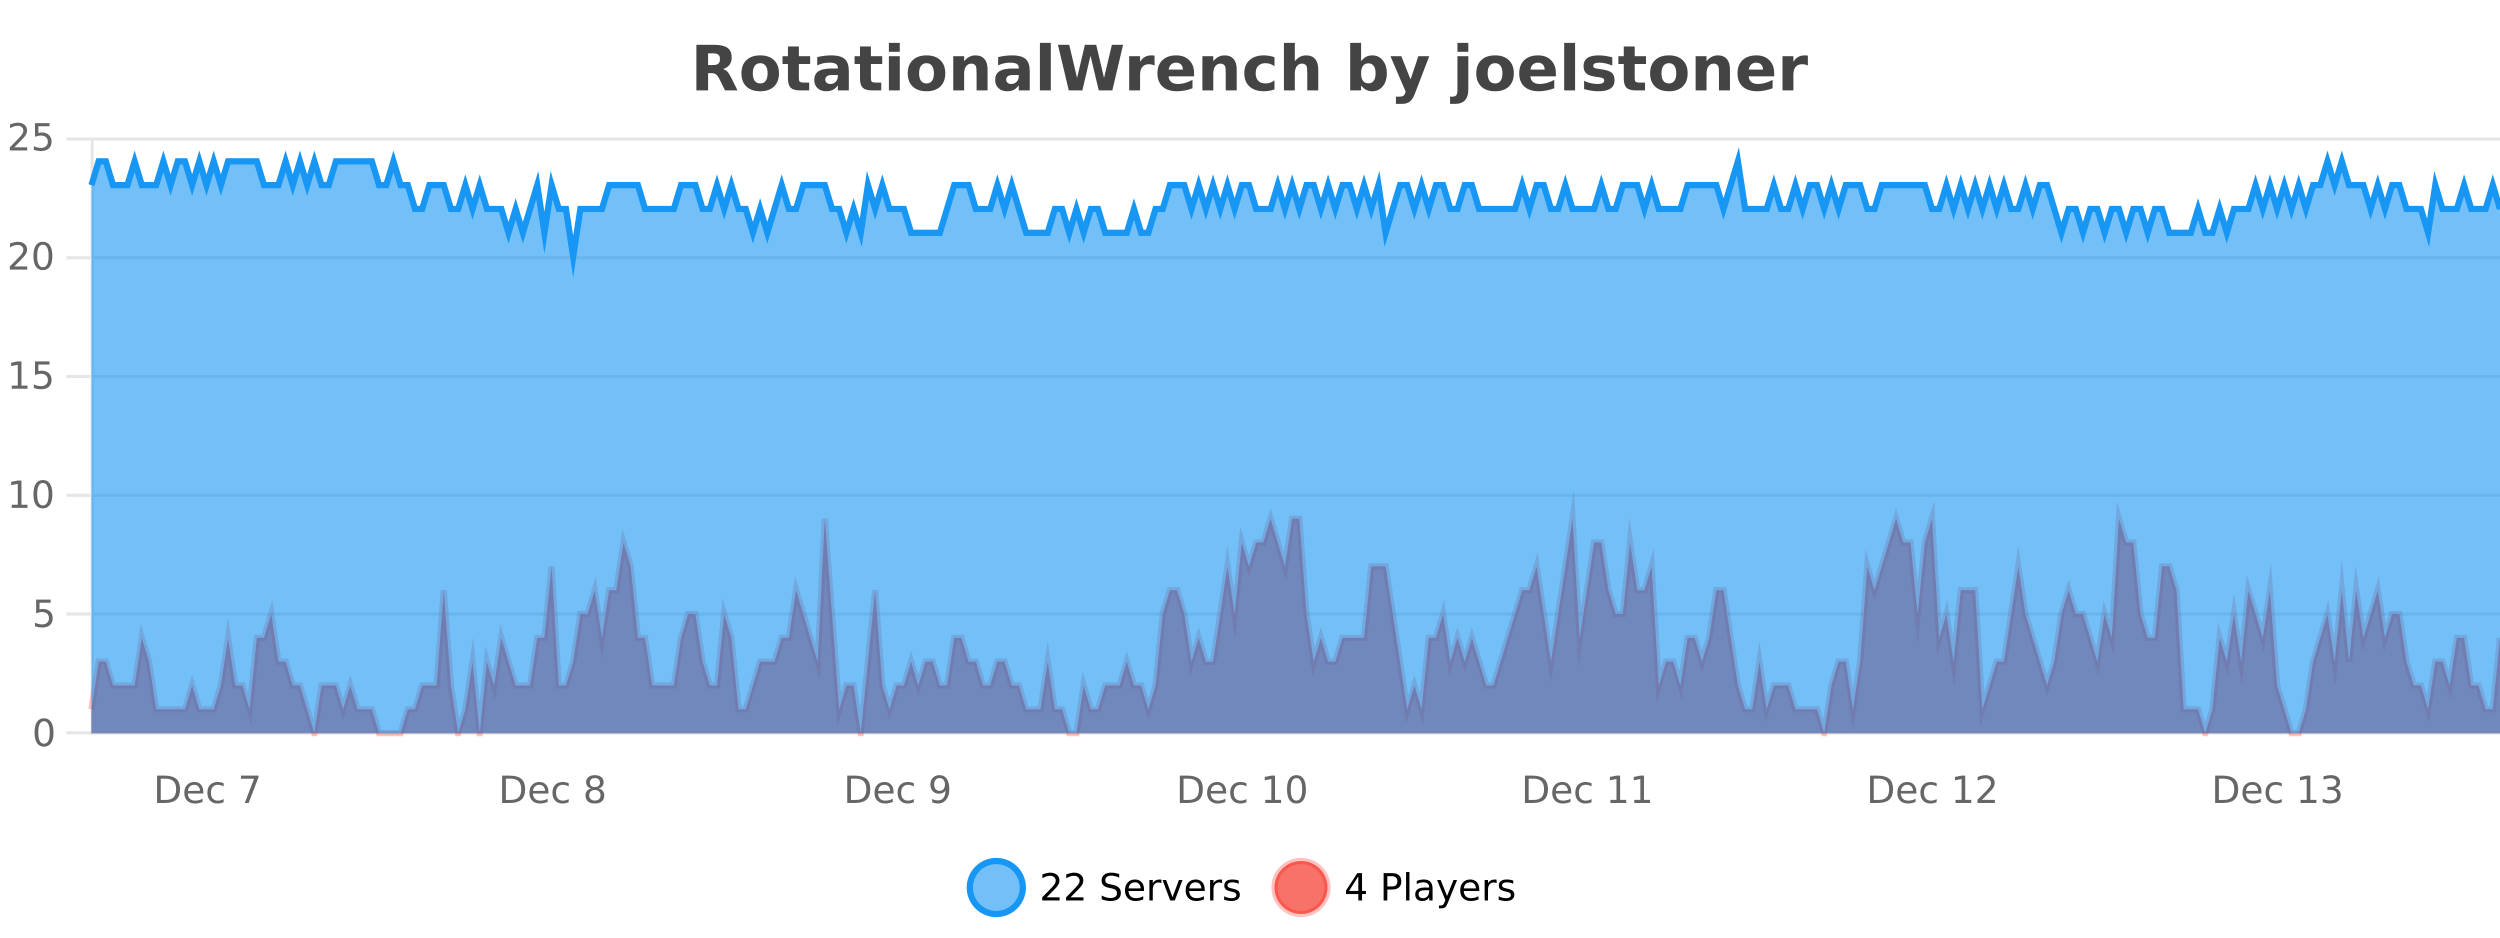 <?xml version="1.0" encoding="UTF-8"?>
<svg xmlns="http://www.w3.org/2000/svg" xmlns:xlink="http://www.w3.org/1999/xlink" width="800pt" height="300pt" viewBox="0 0 800 300" version="1.1">
<defs>
<clipPath id="clip1">
  <path d="M 282 263 L 356 263 L 356 300 L 282 300 Z M 282 263 "/>
</clipPath>
<clipPath id="clip2">
  <path d="M 379 263 L 454 263 L 454 300 L 379 300 Z M 379 263 "/>
</clipPath>
<clipPath id="clip3">
  <path d="M 29.27 165 L 800 165 L 800 234.602 L 29.27 234.602 Z M 29.27 165 "/>
</clipPath>
<clipPath id="clip4">
  <path d="M 28.27 137 L 800 137 L 800 235.602 L 28.27 235.602 Z M 28.27 137 "/>
</clipPath>
<clipPath id="clip5">
  <path d="M 29.27 51 L 800 51 L 800 234.602 L 29.27 234.602 Z M 29.27 51 "/>
</clipPath>
<clipPath id="clip6">
  <path d="M 28.27 43 L 800 43 L 800 111 L 28.27 111 Z M 28.27 43 "/>
</clipPath>
</defs>
<g id="surface1421846">
<rect x="0" y="0" width="800" height="300" style="fill:rgb(100%,100%,100%);fill-opacity:1;stroke:none;"/>
<path style="fill:none;stroke-width:1;stroke-linecap:butt;stroke-linejoin:miter;stroke:rgb(0%,0%,0%);stroke-opacity:0.098;stroke-miterlimit:10;" d="M 30 234.5 L 800 234.5 "/>
<path style="fill:none;stroke-width:1;stroke-linecap:butt;stroke-linejoin:miter;stroke:rgb(0%,0%,0%);stroke-opacity:0.098;stroke-miterlimit:10;" d="M 21.27 234.5 L 29 234.5 "/>
<path style="fill:none;stroke-width:1;stroke-linecap:butt;stroke-linejoin:miter;stroke:rgb(0%,0%,0%);stroke-opacity:0.098;stroke-miterlimit:10;" d="M 30 196.5 L 800 196.5 "/>
<path style="fill:none;stroke-width:1;stroke-linecap:butt;stroke-linejoin:miter;stroke:rgb(0%,0%,0%);stroke-opacity:0.098;stroke-miterlimit:10;" d="M 21.27 196.5 L 29 196.5 "/>
<path style="fill:none;stroke-width:1;stroke-linecap:butt;stroke-linejoin:miter;stroke:rgb(0%,0%,0%);stroke-opacity:0.098;stroke-miterlimit:10;" d="M 30 158.5 L 800 158.5 "/>
<path style="fill:none;stroke-width:1;stroke-linecap:butt;stroke-linejoin:miter;stroke:rgb(0%,0%,0%);stroke-opacity:0.098;stroke-miterlimit:10;" d="M 21.27 158.5 L 29 158.5 "/>
<path style="fill:none;stroke-width:1;stroke-linecap:butt;stroke-linejoin:miter;stroke:rgb(0%,0%,0%);stroke-opacity:0.098;stroke-miterlimit:10;" d="M 30 120.5 L 800 120.5 "/>
<path style="fill:none;stroke-width:1;stroke-linecap:butt;stroke-linejoin:miter;stroke:rgb(0%,0%,0%);stroke-opacity:0.098;stroke-miterlimit:10;" d="M 21.27 120.5 L 29 120.5 "/>
<path style="fill:none;stroke-width:1;stroke-linecap:butt;stroke-linejoin:miter;stroke:rgb(0%,0%,0%);stroke-opacity:0.098;stroke-miterlimit:10;" d="M 30 82.5 L 800 82.5 "/>
<path style="fill:none;stroke-width:1;stroke-linecap:butt;stroke-linejoin:miter;stroke:rgb(0%,0%,0%);stroke-opacity:0.098;stroke-miterlimit:10;" d="M 21.27 82.5 L 29 82.5 "/>
<path style="fill:none;stroke-width:1;stroke-linecap:butt;stroke-linejoin:miter;stroke:rgb(0%,0%,0%);stroke-opacity:0.098;stroke-miterlimit:10;" d="M 30 44.5 L 800 44.5 "/>
<path style="fill:none;stroke-width:1;stroke-linecap:butt;stroke-linejoin:miter;stroke:rgb(0%,0%,0%);stroke-opacity:0.098;stroke-miterlimit:10;" d="M 21.27 44.5 L 29 44.5 "/>
<path style=" stroke:none;fill-rule:nonzero;fill:rgb(9.02%,58.824%,95.294%);fill-opacity:0.6;" d="M 327.305 284 C 327.305 288.688 323.508 292.484 318.82 292.484 C 314.133 292.484 310.336 288.688 310.336 284 C 310.336 279.312 314.133 275.516 318.82 275.516 C 323.508 275.516 327.305 279.312 327.305 284 Z M 327.305 284 "/>
<g clip-path="url(#clip1)" clip-rule="nonzero">
<path style="fill:none;stroke-width:2;stroke-linecap:butt;stroke-linejoin:miter;stroke:rgb(9.02%,58.824%,95.294%);stroke-opacity:1;stroke-miterlimit:10;" d="M 327.305 284 C 327.305 288.688 323.508 292.484 318.82 292.484 C 314.133 292.484 310.336 288.688 310.336 284 C 310.336 279.312 314.133 275.516 318.82 275.516 C 323.508 275.516 327.305 279.312 327.305 284 Z M 327.305 284 "/>
</g>
<path style=" stroke:none;fill-rule:nonzero;fill:rgb(0%,0%,0%);fill-opacity:1;" d="M 334.93 287.156 L 339.07 287.156 L 339.07 288.156 L 333.508 288.156 L 333.508 287.156 C 333.953 286.699 334.562 286.078 335.336 285.297 C 336.117 284.508 336.605 283.996 336.805 283.766 C 337.188 283.352 337.453 282.996 337.602 282.703 C 337.758 282.402 337.836 282.109 337.836 281.828 C 337.836 281.359 337.668 280.98 337.336 280.688 C 337.012 280.398 336.59 280.25 336.07 280.25 C 335.695 280.25 335.297 280.312 334.883 280.438 C 334.477 280.562 334.039 280.762 333.57 281.031 L 333.57 279.828 C 334.047 279.641 334.492 279.5 334.898 279.406 C 335.312 279.305 335.695 279.25 336.039 279.25 C 336.945 279.25 337.668 279.48 338.211 279.938 C 338.75 280.387 339.023 280.992 339.023 281.75 C 339.023 282.105 338.953 282.445 338.82 282.766 C 338.684 283.09 338.438 283.469 338.086 283.906 C 337.98 284.023 337.668 284.352 337.148 284.891 C 336.625 285.434 335.887 286.188 334.93 287.156 Z M 342.566 287.156 L 346.707 287.156 L 346.707 288.156 L 341.145 288.156 L 341.145 287.156 C 341.59 286.699 342.199 286.078 342.973 285.297 C 343.754 284.508 344.242 283.996 344.441 283.766 C 344.824 283.352 345.09 282.996 345.238 282.703 C 345.395 282.402 345.473 282.109 345.473 281.828 C 345.473 281.359 345.305 280.98 344.973 280.688 C 344.648 280.398 344.227 280.25 343.707 280.25 C 343.332 280.25 342.934 280.312 342.52 280.438 C 342.113 280.562 341.676 280.762 341.207 281.031 L 341.207 279.828 C 341.684 279.641 342.129 279.5 342.535 279.406 C 342.949 279.305 343.332 279.25 343.676 279.25 C 344.582 279.25 345.305 279.48 345.848 279.938 C 346.387 280.387 346.66 280.992 346.66 281.75 C 346.66 282.105 346.59 282.445 346.457 282.766 C 346.32 283.09 346.074 283.469 345.723 283.906 C 345.617 284.023 345.305 284.352 344.785 284.891 C 344.262 285.434 343.523 286.188 342.566 287.156 Z M 358.141 279.688 L 358.141 280.844 C 357.691 280.637 357.266 280.48 356.859 280.375 C 356.461 280.262 356.082 280.203 355.719 280.203 C 355.07 280.203 354.57 280.328 354.219 280.578 C 353.875 280.828 353.703 281.188 353.703 281.656 C 353.703 282.043 353.816 282.336 354.047 282.531 C 354.273 282.73 354.719 282.887 355.375 283 L 356.078 283.156 C 356.961 283.324 357.613 283.621 358.031 284.047 C 358.457 284.465 358.672 285.027 358.672 285.734 C 358.672 286.59 358.383 287.234 357.812 287.672 C 357.25 288.109 356.414 288.328 355.312 288.328 C 354.906 288.328 354.469 288.281 354 288.188 C 353.531 288.094 353.047 287.953 352.547 287.766 L 352.547 286.547 C 353.023 286.82 353.492 287.023 353.953 287.156 C 354.422 287.293 354.875 287.359 355.312 287.359 C 355.988 287.359 356.508 287.23 356.875 286.969 C 357.25 286.699 357.438 286.32 357.438 285.828 C 357.438 285.402 357.301 285.07 357.031 284.828 C 356.77 284.578 356.336 284.398 355.734 284.281 L 355.016 284.141 C 354.129 283.965 353.488 283.688 353.094 283.312 C 352.707 282.938 352.516 282.418 352.516 281.75 C 352.516 280.969 352.785 280.359 353.328 279.922 C 353.867 279.477 354.617 279.25 355.578 279.25 C 355.992 279.25 356.41 279.289 356.828 279.359 C 357.254 279.434 357.691 279.543 358.141 279.688 Z M 366.086 284.609 L 366.086 285.125 L 361.117 285.125 C 361.168 285.875 361.391 286.445 361.789 286.828 C 362.195 287.215 362.75 287.406 363.461 287.406 C 363.875 287.406 364.277 287.359 364.664 287.266 C 365.059 287.164 365.449 287.008 365.836 286.797 L 365.836 287.828 C 365.438 287.984 365.039 288.105 364.633 288.188 C 364.227 288.281 363.812 288.328 363.398 288.328 C 362.355 288.328 361.527 288.027 360.914 287.422 C 360.297 286.809 359.992 285.98 359.992 284.938 C 359.992 283.867 360.281 283.016 360.867 282.391 C 361.449 281.758 362.23 281.438 363.211 281.438 C 364.094 281.438 364.793 281.727 365.305 282.297 C 365.824 282.859 366.086 283.633 366.086 284.609 Z M 365.008 284.281 C 364.996 283.699 364.828 283.23 364.508 282.875 C 364.184 282.523 363.758 282.344 363.227 282.344 C 362.621 282.344 362.137 282.516 361.773 282.859 C 361.418 283.203 361.215 283.684 361.164 284.297 Z M 371.656 282.594 C 371.531 282.531 371.395 282.484 371.25 282.453 C 371.113 282.414 370.957 282.391 370.781 282.391 C 370.176 282.391 369.707 282.59 369.375 282.984 C 369.051 283.383 368.891 283.953 368.891 284.703 L 368.891 288.156 L 367.812 288.156 L 367.812 281.594 L 368.891 281.594 L 368.891 282.609 C 369.117 282.215 369.414 281.922 369.781 281.734 C 370.145 281.539 370.586 281.438 371.109 281.438 C 371.18 281.438 371.258 281.445 371.344 281.453 C 371.438 281.465 371.535 281.48 371.641 281.5 Z M 372.012 281.594 L 373.152 281.594 L 375.199 287.094 L 377.262 281.594 L 378.402 281.594 L 375.934 288.156 L 374.465 288.156 Z M 385.504 284.609 L 385.504 285.125 L 380.535 285.125 C 380.586 285.875 380.809 286.445 381.207 286.828 C 381.613 287.215 382.168 287.406 382.879 287.406 C 383.293 287.406 383.695 287.359 384.082 287.266 C 384.477 287.164 384.867 287.008 385.254 286.797 L 385.254 287.828 C 384.855 287.984 384.457 288.105 384.051 288.188 C 383.645 288.281 383.23 288.328 382.816 288.328 C 381.773 288.328 380.945 288.027 380.332 287.422 C 379.715 286.809 379.41 285.98 379.41 284.938 C 379.41 283.867 379.699 283.016 380.285 282.391 C 380.867 281.758 381.648 281.438 382.629 281.438 C 383.512 281.438 384.211 281.727 384.723 282.297 C 385.242 282.859 385.504 283.633 385.504 284.609 Z M 384.426 284.281 C 384.414 283.699 384.246 283.23 383.926 282.875 C 383.602 282.523 383.176 282.344 382.645 282.344 C 382.039 282.344 381.555 282.516 381.191 282.859 C 380.836 283.203 380.633 283.684 380.582 284.297 Z M 391.074 282.594 C 390.949 282.531 390.812 282.484 390.668 282.453 C 390.531 282.414 390.375 282.391 390.199 282.391 C 389.594 282.391 389.125 282.59 388.793 282.984 C 388.469 283.383 388.309 283.953 388.309 284.703 L 388.309 288.156 L 387.23 288.156 L 387.23 281.594 L 388.309 281.594 L 388.309 282.609 C 388.535 282.215 388.832 281.922 389.199 281.734 C 389.562 281.539 390.004 281.438 390.527 281.438 C 390.598 281.438 390.676 281.445 390.762 281.453 C 390.855 281.465 390.953 281.48 391.059 281.5 Z M 396.383 281.781 L 396.383 282.812 C 396.078 282.656 395.762 282.543 395.43 282.469 C 395.105 282.387 394.766 282.344 394.414 282.344 C 393.883 282.344 393.48 282.43 393.211 282.594 C 392.938 282.75 392.805 282.996 392.805 283.328 C 392.805 283.578 392.898 283.777 393.086 283.922 C 393.281 284.059 393.672 284.188 394.258 284.312 L 394.617 284.406 C 395.387 284.562 395.934 284.793 396.258 285.094 C 396.578 285.398 396.742 285.812 396.742 286.344 C 396.742 286.961 396.496 287.445 396.008 287.797 C 395.527 288.152 394.867 288.328 394.023 288.328 C 393.668 288.328 393.297 288.289 392.914 288.219 C 392.539 288.156 392.141 288.059 391.727 287.922 L 391.727 286.797 C 392.121 287.008 392.512 287.164 392.898 287.266 C 393.281 287.371 393.668 287.422 394.055 287.422 C 394.555 287.422 394.938 287.34 395.211 287.172 C 395.492 286.996 395.633 286.746 395.633 286.422 C 395.633 286.133 395.531 285.906 395.336 285.75 C 395.137 285.594 394.703 285.445 394.039 285.297 L 393.664 285.219 C 392.996 285.074 392.512 284.855 392.211 284.562 C 391.918 284.273 391.773 283.875 391.773 283.375 C 391.773 282.75 391.992 282.273 392.43 281.938 C 392.867 281.605 393.484 281.438 394.289 281.438 C 394.684 281.438 395.059 281.469 395.414 281.531 C 395.766 281.586 396.09 281.668 396.383 281.781 Z M 328.82 277.016 "/>
<path style=" stroke:none;fill-rule:nonzero;fill:rgb(96.863%,44.706%,40.784%);fill-opacity:1;" d="M 424.809 284 C 424.809 288.688 421.008 292.484 416.32 292.484 C 411.637 292.484 407.836 288.688 407.836 284 C 407.836 279.312 411.637 275.516 416.32 275.516 C 421.008 275.516 424.809 279.312 424.809 284 Z M 424.809 284 "/>
<g clip-path="url(#clip2)" clip-rule="nonzero">
<path style="fill:none;stroke-width:2;stroke-linecap:butt;stroke-linejoin:miter;stroke:rgb(100%,4.706%,0%);stroke-opacity:0.247;stroke-miterlimit:10;" d="M 424.809 284 C 424.809 288.688 421.008 292.484 416.32 292.484 C 411.637 292.484 407.836 288.688 407.836 284 C 407.836 279.312 411.637 275.516 416.32 275.516 C 421.008 275.516 424.809 279.312 424.809 284 Z M 424.809 284 "/>
</g>
<path style=" stroke:none;fill-rule:nonzero;fill:rgb(0%,0%,0%);fill-opacity:1;" d="M 434.664 280.438 L 431.68 285.109 L 434.664 285.109 Z M 434.352 279.406 L 435.852 279.406 L 435.852 285.109 L 437.102 285.109 L 437.102 286.094 L 435.852 286.094 L 435.852 288.156 L 434.664 288.156 L 434.664 286.094 L 430.727 286.094 L 430.727 284.953 Z M 443.945 280.375 L 443.945 283.672 L 445.43 283.672 C 445.98 283.672 446.406 283.531 446.711 283.25 C 447.012 282.961 447.164 282.547 447.164 282.016 C 447.164 281.496 447.012 281.094 446.711 280.812 C 446.406 280.523 445.98 280.375 445.43 280.375 Z M 442.758 279.406 L 445.43 279.406 C 446.418 279.406 447.164 279.633 447.664 280.078 C 448.164 280.516 448.414 281.164 448.414 282.016 C 448.414 282.883 448.164 283.539 447.664 283.984 C 447.164 284.422 446.418 284.641 445.43 284.641 L 443.945 284.641 L 443.945 288.156 L 442.758 288.156 Z M 449.945 279.031 L 451.023 279.031 L 451.023 288.156 L 449.945 288.156 Z M 456.266 284.859 C 455.398 284.859 454.797 284.961 454.453 285.156 C 454.117 285.355 453.953 285.695 453.953 286.172 C 453.953 286.559 454.078 286.867 454.328 287.094 C 454.586 287.312 454.93 287.422 455.359 287.422 C 455.961 287.422 456.441 287.215 456.797 286.797 C 457.16 286.371 457.344 285.805 457.344 285.094 L 457.344 284.859 Z M 458.422 284.406 L 458.422 288.156 L 457.344 288.156 L 457.344 287.156 C 457.094 287.555 456.785 287.852 456.422 288.047 C 456.055 288.234 455.609 288.328 455.078 288.328 C 454.398 288.328 453.863 288.141 453.469 287.766 C 453.07 287.383 452.875 286.875 452.875 286.25 C 452.875 285.512 453.117 284.953 453.609 284.578 C 454.109 284.203 454.848 284.016 455.828 284.016 L 457.344 284.016 L 457.344 283.906 C 457.344 283.406 457.176 283.023 456.844 282.75 C 456.52 282.48 456.066 282.344 455.484 282.344 C 455.109 282.344 454.738 282.391 454.375 282.484 C 454.02 282.578 453.68 282.715 453.359 282.891 L 453.359 281.891 C 453.754 281.734 454.133 281.621 454.5 281.547 C 454.875 281.477 455.238 281.438 455.594 281.438 C 456.539 281.438 457.25 281.684 457.719 282.172 C 458.188 282.664 458.422 283.406 458.422 284.406 Z M 463.367 288.766 C 463.062 289.547 462.766 290.055 462.477 290.297 C 462.184 290.535 461.797 290.656 461.32 290.656 L 460.461 290.656 L 460.461 289.75 L 461.086 289.75 C 461.387 289.75 461.617 289.676 461.773 289.531 C 461.938 289.395 462.121 289.066 462.32 288.547 L 462.523 288.047 L 459.867 281.594 L 461.008 281.594 L 463.055 286.719 L 465.117 281.594 L 466.258 281.594 Z M 473.359 284.609 L 473.359 285.125 L 468.391 285.125 C 468.441 285.875 468.664 286.445 469.062 286.828 C 469.469 287.215 470.023 287.406 470.734 287.406 C 471.148 287.406 471.551 287.359 471.938 287.266 C 472.332 287.164 472.723 287.008 473.109 286.797 L 473.109 287.828 C 472.711 287.984 472.312 288.105 471.906 288.188 C 471.5 288.281 471.086 288.328 470.672 288.328 C 469.629 288.328 468.801 288.027 468.188 287.422 C 467.57 286.809 467.266 285.98 467.266 284.938 C 467.266 283.867 467.555 283.016 468.141 282.391 C 468.723 281.758 469.504 281.438 470.484 281.438 C 471.367 281.438 472.066 281.727 472.578 282.297 C 473.098 282.859 473.359 283.633 473.359 284.609 Z M 472.281 284.281 C 472.27 283.699 472.102 283.23 471.781 282.875 C 471.457 282.523 471.031 282.344 470.5 282.344 C 469.895 282.344 469.41 282.516 469.047 282.859 C 468.691 283.203 468.488 283.684 468.438 284.297 Z M 478.93 282.594 C 478.805 282.531 478.668 282.484 478.523 282.453 C 478.387 282.414 478.23 282.391 478.055 282.391 C 477.449 282.391 476.98 282.59 476.648 282.984 C 476.324 283.383 476.164 283.953 476.164 284.703 L 476.164 288.156 L 475.086 288.156 L 475.086 281.594 L 476.164 281.594 L 476.164 282.609 C 476.391 282.215 476.688 281.922 477.055 281.734 C 477.418 281.539 477.859 281.438 478.383 281.438 C 478.453 281.438 478.531 281.445 478.617 281.453 C 478.711 281.465 478.809 281.48 478.914 281.5 Z M 484.238 281.781 L 484.238 282.812 C 483.934 282.656 483.617 282.543 483.285 282.469 C 482.961 282.387 482.621 282.344 482.27 282.344 C 481.738 282.344 481.336 282.43 481.066 282.594 C 480.793 282.75 480.66 282.996 480.66 283.328 C 480.66 283.578 480.754 283.777 480.941 283.922 C 481.137 284.059 481.527 284.188 482.113 284.312 L 482.473 284.406 C 483.242 284.562 483.789 284.793 484.113 285.094 C 484.434 285.398 484.598 285.812 484.598 286.344 C 484.598 286.961 484.352 287.445 483.863 287.797 C 483.383 288.152 482.723 288.328 481.879 288.328 C 481.523 288.328 481.152 288.289 480.77 288.219 C 480.395 288.156 479.996 288.059 479.582 287.922 L 479.582 286.797 C 479.977 287.008 480.367 287.164 480.754 287.266 C 481.137 287.371 481.523 287.422 481.91 287.422 C 482.41 287.422 482.793 287.34 483.066 287.172 C 483.348 286.996 483.488 286.746 483.488 286.422 C 483.488 286.133 483.387 285.906 483.191 285.75 C 482.992 285.594 482.559 285.445 481.895 285.297 L 481.52 285.219 C 480.852 285.074 480.367 284.855 480.066 284.562 C 479.773 284.273 479.629 283.875 479.629 283.375 C 479.629 282.75 479.848 282.273 480.285 281.938 C 480.723 281.605 481.34 281.438 482.145 281.438 C 482.539 281.438 482.914 281.469 483.27 281.531 C 483.621 281.586 483.945 281.668 484.238 281.781 Z M 426.32 277.016 "/>
<path style=" stroke:none;fill-rule:nonzero;fill:rgb(26.667%,26.667%,26.667%);fill-opacity:1;" d="M 228.172 20.812 C 228.961 20.812 229.531 20.668 229.875 20.375 C 230.219 20.074 230.391 19.59 230.391 18.922 C 230.391 18.258 230.219 17.781 229.875 17.5 C 229.531 17.211 228.961 17.062 228.172 17.062 L 226.594 17.062 L 226.594 20.812 Z M 226.594 23.406 L 226.594 28.922 L 222.844 28.922 L 222.844 14.344 L 228.578 14.344 C 230.492 14.344 231.898 14.668 232.797 15.312 C 233.691 15.961 234.141 16.977 234.141 18.359 C 234.141 19.328 233.906 20.125 233.438 20.75 C 232.977 21.367 232.281 21.82 231.344 22.109 C 231.852 22.227 232.312 22.492 232.719 22.906 C 233.125 23.312 233.535 23.938 233.953 24.781 L 236 28.922 L 232 28.922 L 230.219 25.297 C 229.863 24.57 229.5 24.074 229.125 23.812 C 228.758 23.543 228.27 23.406 227.656 23.406 Z M 243.289 20.219 C 242.508 20.219 241.914 20.5 241.508 21.062 C 241.102 21.617 240.898 22.418 240.898 23.469 C 240.898 24.512 241.102 25.312 241.508 25.875 C 241.914 26.43 242.508 26.703 243.289 26.703 C 244.047 26.703 244.625 26.43 245.023 25.875 C 245.43 25.312 245.633 24.512 245.633 23.469 C 245.633 22.418 245.43 21.617 245.023 21.062 C 244.625 20.5 244.047 20.219 243.289 20.219 Z M 243.289 17.719 C 245.164 17.719 246.625 18.23 247.68 19.25 C 248.742 20.262 249.273 21.668 249.273 23.469 C 249.273 25.262 248.742 26.668 247.68 27.688 C 246.625 28.699 245.164 29.203 243.289 29.203 C 241.391 29.203 239.914 28.699 238.852 27.688 C 237.789 26.668 237.258 25.262 237.258 23.469 C 237.258 21.668 237.789 20.262 238.852 19.25 C 239.914 18.23 241.391 17.719 243.289 17.719 Z M 255.641 14.875 L 255.641 17.984 L 259.25 17.984 L 259.25 20.484 L 255.641 20.484 L 255.641 25.125 C 255.641 25.637 255.738 25.98 255.938 26.156 C 256.145 26.336 256.547 26.422 257.141 26.422 L 258.938 26.422 L 258.938 28.922 L 255.938 28.922 C 254.562 28.922 253.582 28.637 253 28.062 C 252.426 27.48 252.141 26.5 252.141 25.125 L 252.141 20.484 L 250.406 20.484 L 250.406 17.984 L 252.141 17.984 L 252.141 14.875 Z M 266.281 24 C 265.551 24 265.004 24.125 264.641 24.375 C 264.273 24.617 264.094 24.98 264.094 25.469 C 264.094 25.906 264.238 26.25 264.531 26.5 C 264.832 26.75 265.242 26.875 265.766 26.875 C 266.422 26.875 266.973 26.641 267.422 26.172 C 267.879 25.703 268.109 25.117 268.109 24.406 L 268.109 24 Z M 271.625 22.688 L 271.625 28.922 L 268.109 28.922 L 268.109 27.297 C 267.641 27.965 267.109 28.449 266.516 28.75 C 265.93 29.051 265.219 29.203 264.375 29.203 C 263.25 29.203 262.332 28.875 261.625 28.219 C 260.914 27.555 260.562 26.695 260.562 25.641 C 260.562 24.359 261 23.422 261.875 22.828 C 262.758 22.227 264.148 21.922 266.047 21.922 L 268.109 21.922 L 268.109 21.641 C 268.109 21.09 267.891 20.688 267.453 20.438 C 267.016 20.18 266.332 20.047 265.406 20.047 C 264.656 20.047 263.957 20.125 263.312 20.281 C 262.664 20.43 262.066 20.648 261.516 20.938 L 261.516 18.281 C 262.266 18.094 263.016 17.953 263.766 17.859 C 264.523 17.766 265.285 17.719 266.047 17.719 C 268.016 17.719 269.438 18.109 270.312 18.891 C 271.188 19.664 271.625 20.93 271.625 22.688 Z M 278.695 14.875 L 278.695 17.984 L 282.305 17.984 L 282.305 20.484 L 278.695 20.484 L 278.695 25.125 C 278.695 25.637 278.793 25.98 278.992 26.156 C 279.199 26.336 279.602 26.422 280.195 26.422 L 281.992 26.422 L 281.992 28.922 L 278.992 28.922 C 277.617 28.922 276.637 28.637 276.055 28.062 C 275.48 27.48 275.195 26.5 275.195 25.125 L 275.195 20.484 L 273.461 20.484 L 273.461 17.984 L 275.195 17.984 L 275.195 14.875 Z M 284.445 17.984 L 287.93 17.984 L 287.93 28.922 L 284.445 28.922 Z M 284.445 13.719 L 287.93 13.719 L 287.93 16.578 L 284.445 16.578 Z M 296.504 20.219 C 295.723 20.219 295.129 20.5 294.723 21.062 C 294.316 21.617 294.113 22.418 294.113 23.469 C 294.113 24.512 294.316 25.312 294.723 25.875 C 295.129 26.43 295.723 26.703 296.504 26.703 C 297.262 26.703 297.84 26.43 298.238 25.875 C 298.645 25.312 298.848 24.512 298.848 23.469 C 298.848 22.418 298.645 21.617 298.238 21.062 C 297.84 20.5 297.262 20.219 296.504 20.219 Z M 296.504 17.719 C 298.379 17.719 299.84 18.23 300.895 19.25 C 301.957 20.262 302.488 21.668 302.488 23.469 C 302.488 25.262 301.957 26.668 300.895 27.688 C 299.84 28.699 298.379 29.203 296.504 29.203 C 294.605 29.203 293.129 28.699 292.066 27.688 C 291.004 26.668 290.473 25.262 290.473 23.469 C 290.473 21.668 291.004 20.262 292.066 19.25 C 293.129 18.23 294.605 17.719 296.504 17.719 Z M 316.023 22.266 L 316.023 28.922 L 312.508 28.922 L 312.508 23.828 C 312.508 22.883 312.484 22.23 312.445 21.875 C 312.402 21.512 312.328 21.246 312.227 21.078 C 312.09 20.852 311.902 20.672 311.664 20.547 C 311.434 20.422 311.168 20.359 310.867 20.359 C 310.137 20.359 309.562 20.641 309.148 21.203 C 308.73 21.766 308.523 22.547 308.523 23.547 L 308.523 28.922 L 305.039 28.922 L 305.039 17.984 L 308.523 17.984 L 308.523 19.578 C 309.055 18.945 309.617 18.477 310.211 18.172 C 310.805 17.871 311.453 17.719 312.164 17.719 C 313.434 17.719 314.391 18.109 315.039 18.891 C 315.695 19.664 316.023 20.789 316.023 22.266 Z M 324.172 24 C 323.441 24 322.895 24.125 322.531 24.375 C 322.164 24.617 321.984 24.98 321.984 25.469 C 321.984 25.906 322.129 26.25 322.422 26.5 C 322.723 26.75 323.133 26.875 323.656 26.875 C 324.312 26.875 324.863 26.641 325.312 26.172 C 325.77 25.703 326 25.117 326 24.406 L 326 24 Z M 329.516 22.688 L 329.516 28.922 L 326 28.922 L 326 27.297 C 325.531 27.965 325 28.449 324.406 28.75 C 323.82 29.051 323.109 29.203 322.266 29.203 C 321.141 29.203 320.223 28.875 319.516 28.219 C 318.805 27.555 318.453 26.695 318.453 25.641 C 318.453 24.359 318.891 23.422 319.766 22.828 C 320.648 22.227 322.039 21.922 323.938 21.922 L 326 21.922 L 326 21.641 C 326 21.09 325.781 20.688 325.344 20.438 C 324.906 20.18 324.223 20.047 323.297 20.047 C 322.547 20.047 321.848 20.125 321.203 20.281 C 320.555 20.43 319.957 20.648 319.406 20.938 L 319.406 18.281 C 320.156 18.094 320.906 17.953 321.656 17.859 C 322.414 17.766 323.176 17.719 323.938 17.719 C 325.906 17.719 327.328 18.109 328.203 18.891 C 329.078 19.664 329.516 20.93 329.516 22.688 Z M 332.773 13.719 L 336.258 13.719 L 336.258 28.922 L 332.773 28.922 Z M 338.539 14.344 L 342.148 14.344 L 344.664 24.938 L 347.164 14.344 L 350.789 14.344 L 353.289 24.938 L 355.805 14.344 L 359.383 14.344 L 355.945 28.922 L 351.602 28.922 L 348.961 17.844 L 346.352 28.922 L 342.008 28.922 Z M 369.465 20.969 C 369.152 20.824 368.844 20.719 368.543 20.656 C 368.238 20.586 367.938 20.547 367.637 20.547 C 366.73 20.547 366.031 20.836 365.543 21.406 C 365.062 21.98 364.824 22.805 364.824 23.875 L 364.824 28.922 L 361.34 28.922 L 361.34 17.984 L 364.824 17.984 L 364.824 19.781 C 365.27 19.062 365.785 18.543 366.371 18.219 C 366.953 17.887 367.652 17.719 368.465 17.719 C 368.59 17.719 368.719 17.727 368.855 17.734 C 368.988 17.746 369.188 17.766 369.449 17.797 Z M 382.109 23.422 L 382.109 24.422 L 373.938 24.422 C 374.02 25.246 374.316 25.859 374.828 26.266 C 375.336 26.672 376.047 26.875 376.953 26.875 C 377.691 26.875 378.445 26.766 379.219 26.547 C 379.988 26.328 380.781 26 381.594 25.562 L 381.594 28.25 C 380.77 28.562 379.941 28.797 379.109 28.953 C 378.285 29.117 377.461 29.203 376.641 29.203 C 374.66 29.203 373.117 28.703 372.016 27.703 C 370.922 26.695 370.375 25.281 370.375 23.469 C 370.375 21.68 370.91 20.273 371.984 19.25 C 373.066 18.23 374.551 17.719 376.438 17.719 C 378.156 17.719 379.531 18.242 380.562 19.281 C 381.594 20.312 382.109 21.695 382.109 23.422 Z M 378.516 22.266 C 378.516 21.602 378.32 21.062 377.938 20.656 C 377.551 20.25 377.047 20.047 376.422 20.047 C 375.742 20.047 375.191 20.242 374.766 20.625 C 374.348 21 374.086 21.547 373.984 22.266 Z M 395.75 22.266 L 395.75 28.922 L 392.234 28.922 L 392.234 23.828 C 392.234 22.883 392.211 22.23 392.172 21.875 C 392.129 21.512 392.055 21.246 391.953 21.078 C 391.816 20.852 391.629 20.672 391.391 20.547 C 391.16 20.422 390.895 20.359 390.594 20.359 C 389.863 20.359 389.289 20.641 388.875 21.203 C 388.457 21.766 388.25 22.547 388.25 23.547 L 388.25 28.922 L 384.766 28.922 L 384.766 17.984 L 388.25 17.984 L 388.25 19.578 C 388.781 18.945 389.344 18.477 389.938 18.172 C 390.531 17.871 391.18 17.719 391.891 17.719 C 393.16 17.719 394.117 18.109 394.766 18.891 C 395.422 19.664 395.75 20.789 395.75 22.266 Z M 407.836 18.328 L 407.836 21.172 C 407.367 20.852 406.891 20.609 406.414 20.453 C 405.934 20.297 405.434 20.219 404.914 20.219 C 403.945 20.219 403.184 20.508 402.633 21.078 C 402.09 21.641 401.82 22.438 401.82 23.469 C 401.82 24.492 402.09 25.289 402.633 25.859 C 403.184 26.422 403.945 26.703 404.914 26.703 C 405.465 26.703 405.984 26.625 406.477 26.469 C 406.965 26.305 407.418 26.059 407.836 25.734 L 407.836 28.594 C 407.293 28.805 406.742 28.953 406.18 29.047 C 405.617 29.148 405.047 29.203 404.477 29.203 C 402.508 29.203 400.965 28.699 399.852 27.688 C 398.734 26.68 398.18 25.273 398.18 23.469 C 398.18 21.656 398.734 20.246 399.852 19.234 C 400.965 18.227 402.508 17.719 404.477 17.719 C 405.047 17.719 405.609 17.773 406.164 17.875 C 406.727 17.969 407.281 18.121 407.836 18.328 Z M 421.844 22.266 L 421.844 28.922 L 418.328 28.922 L 418.328 23.844 C 418.328 22.887 418.305 22.23 418.266 21.875 C 418.223 21.512 418.148 21.246 418.047 21.078 C 417.91 20.852 417.723 20.672 417.484 20.547 C 417.254 20.422 416.988 20.359 416.688 20.359 C 415.957 20.359 415.383 20.641 414.969 21.203 C 414.551 21.766 414.344 22.547 414.344 23.547 L 414.344 28.922 L 410.859 28.922 L 410.859 13.719 L 414.344 13.719 L 414.344 19.578 C 414.875 18.945 415.438 18.477 416.031 18.172 C 416.625 17.871 417.273 17.719 417.984 17.719 C 419.254 17.719 420.211 18.109 420.859 18.891 C 421.516 19.664 421.844 20.789 421.844 22.266 Z M 437.875 26.672 C 438.625 26.672 439.195 26.402 439.594 25.859 C 439.988 25.309 440.188 24.512 440.188 23.469 C 440.188 22.43 439.988 21.637 439.594 21.094 C 439.195 20.543 438.625 20.266 437.875 20.266 C 437.125 20.266 436.547 20.543 436.141 21.094 C 435.742 21.637 435.547 22.43 435.547 23.469 C 435.547 24.5 435.742 25.293 436.141 25.844 C 436.547 26.398 437.125 26.672 437.875 26.672 Z M 435.547 19.578 C 436.035 18.945 436.57 18.477 437.156 18.172 C 437.738 17.871 438.41 17.719 439.172 17.719 C 440.523 17.719 441.633 18.258 442.5 19.328 C 443.363 20.402 443.797 21.781 443.797 23.469 C 443.797 25.148 443.363 26.523 442.5 27.594 C 441.633 28.668 440.523 29.203 439.172 29.203 C 438.41 29.203 437.738 29.051 437.156 28.75 C 436.57 28.449 436.035 27.98 435.547 27.344 L 435.547 28.922 L 432.062 28.922 L 432.062 13.719 L 435.547 13.719 Z M 444.941 17.984 L 448.426 17.984 L 451.379 25.406 L 453.879 17.984 L 457.363 17.984 L 452.77 29.953 C 452.309 31.172 451.77 32.02 451.145 32.5 C 450.527 32.988 449.723 33.234 448.723 33.234 L 446.691 33.234 L 446.691 30.938 L 447.785 30.938 C 448.379 30.938 448.809 30.844 449.082 30.656 C 449.352 30.469 449.559 30.129 449.707 29.641 L 449.816 29.344 Z M 466.379 17.984 L 469.863 17.984 L 469.863 28.719 C 469.863 30.188 469.508 31.305 468.801 32.078 C 468.102 32.848 467.086 33.234 465.754 33.234 L 464.02 33.234 L 464.02 30.938 L 464.629 30.938 C 465.293 30.938 465.754 30.785 466.004 30.484 C 466.254 30.191 466.379 29.602 466.379 28.719 Z M 466.379 13.719 L 469.863 13.719 L 469.863 16.578 L 466.379 16.578 Z M 478.438 20.219 C 477.656 20.219 477.062 20.5 476.656 21.062 C 476.25 21.617 476.047 22.418 476.047 23.469 C 476.047 24.512 476.25 25.312 476.656 25.875 C 477.062 26.43 477.656 26.703 478.438 26.703 C 479.195 26.703 479.773 26.43 480.172 25.875 C 480.578 25.312 480.781 24.512 480.781 23.469 C 480.781 22.418 480.578 21.617 480.172 21.062 C 479.773 20.5 479.195 20.219 478.438 20.219 Z M 478.438 17.719 C 480.312 17.719 481.773 18.23 482.828 19.25 C 483.891 20.262 484.422 21.668 484.422 23.469 C 484.422 25.262 483.891 26.668 482.828 27.688 C 481.773 28.699 480.312 29.203 478.438 29.203 C 476.539 29.203 475.062 28.699 474 27.688 C 472.938 26.668 472.406 25.262 472.406 23.469 C 472.406 21.668 472.938 20.262 474 19.25 C 475.062 18.23 476.539 17.719 478.438 17.719 Z M 497.883 23.422 L 497.883 24.422 L 489.711 24.422 C 489.793 25.246 490.09 25.859 490.602 26.266 C 491.109 26.672 491.82 26.875 492.727 26.875 C 493.465 26.875 494.219 26.766 494.992 26.547 C 495.762 26.328 496.555 26 497.367 25.562 L 497.367 28.25 C 496.543 28.562 495.715 28.797 494.883 28.953 C 494.059 29.117 493.234 29.203 492.414 29.203 C 490.434 29.203 488.891 28.703 487.789 27.703 C 486.695 26.695 486.148 25.281 486.148 23.469 C 486.148 21.68 486.684 20.273 487.758 19.25 C 488.84 18.23 490.324 17.719 492.211 17.719 C 493.93 17.719 495.305 18.242 496.336 19.281 C 497.367 20.312 497.883 21.695 497.883 23.422 Z M 494.289 22.266 C 494.289 21.602 494.094 21.062 493.711 20.656 C 493.324 20.25 492.82 20.047 492.195 20.047 C 491.516 20.047 490.965 20.242 490.539 20.625 C 490.121 21 489.859 21.547 489.758 22.266 Z M 500.539 13.719 L 504.023 13.719 L 504.023 28.922 L 500.539 28.922 Z M 515.926 18.328 L 515.926 20.984 C 515.184 20.672 514.465 20.438 513.77 20.281 C 513.07 20.125 512.41 20.047 511.785 20.047 C 511.129 20.047 510.637 20.133 510.316 20.297 C 509.992 20.465 509.832 20.719 509.832 21.062 C 509.832 21.344 509.949 21.559 510.191 21.703 C 510.441 21.852 510.879 21.961 511.504 22.031 L 512.129 22.125 C 513.918 22.355 515.121 22.73 515.738 23.25 C 516.352 23.773 516.66 24.59 516.66 25.703 C 516.66 26.871 516.227 27.746 515.363 28.328 C 514.508 28.914 513.23 29.203 511.535 29.203 C 510.805 29.203 510.055 29.145 509.285 29.031 C 508.512 28.918 507.723 28.746 506.91 28.516 L 506.91 25.859 C 507.605 26.203 508.32 26.461 509.051 26.625 C 509.777 26.793 510.523 26.875 511.285 26.875 C 511.973 26.875 512.488 26.781 512.832 26.594 C 513.176 26.406 513.348 26.125 513.348 25.75 C 513.348 25.438 513.227 25.211 512.988 25.062 C 512.746 24.906 512.273 24.789 511.566 24.703 L 510.957 24.625 C 509.395 24.43 508.301 24.07 507.676 23.547 C 507.051 23.016 506.738 22.215 506.738 21.141 C 506.738 19.984 507.133 19.125 507.926 18.562 C 508.727 18 509.945 17.719 511.582 17.719 C 512.227 17.719 512.902 17.773 513.613 17.875 C 514.32 17.969 515.09 18.121 515.926 18.328 Z M 523.109 14.875 L 523.109 17.984 L 526.719 17.984 L 526.719 20.484 L 523.109 20.484 L 523.109 25.125 C 523.109 25.637 523.207 25.98 523.406 26.156 C 523.613 26.336 524.016 26.422 524.609 26.422 L 526.406 26.422 L 526.406 28.922 L 523.406 28.922 C 522.031 28.922 521.051 28.637 520.469 28.062 C 519.895 27.48 519.609 26.5 519.609 25.125 L 519.609 20.484 L 517.875 20.484 L 517.875 17.984 L 519.609 17.984 L 519.609 14.875 Z M 534.062 20.219 C 533.281 20.219 532.688 20.5 532.281 21.062 C 531.875 21.617 531.672 22.418 531.672 23.469 C 531.672 24.512 531.875 25.312 532.281 25.875 C 532.688 26.43 533.281 26.703 534.062 26.703 C 534.82 26.703 535.398 26.43 535.797 25.875 C 536.203 25.312 536.406 24.512 536.406 23.469 C 536.406 22.418 536.203 21.617 535.797 21.062 C 535.398 20.5 534.82 20.219 534.062 20.219 Z M 534.062 17.719 C 535.938 17.719 537.398 18.23 538.453 19.25 C 539.516 20.262 540.047 21.668 540.047 23.469 C 540.047 25.262 539.516 26.668 538.453 27.688 C 537.398 28.699 535.938 29.203 534.062 29.203 C 532.164 29.203 530.688 28.699 529.625 27.688 C 528.562 26.668 528.031 25.262 528.031 23.469 C 528.031 21.668 528.562 20.262 529.625 19.25 C 530.688 18.23 532.164 17.719 534.062 17.719 Z M 553.586 22.266 L 553.586 28.922 L 550.07 28.922 L 550.07 23.828 C 550.07 22.883 550.047 22.23 550.008 21.875 C 549.965 21.512 549.891 21.246 549.789 21.078 C 549.652 20.852 549.465 20.672 549.227 20.547 C 548.996 20.422 548.73 20.359 548.43 20.359 C 547.699 20.359 547.125 20.641 546.711 21.203 C 546.293 21.766 546.086 22.547 546.086 23.547 L 546.086 28.922 L 542.602 28.922 L 542.602 17.984 L 546.086 17.984 L 546.086 19.578 C 546.617 18.945 547.18 18.477 547.773 18.172 C 548.367 17.871 549.016 17.719 549.727 17.719 C 550.996 17.719 551.953 18.109 552.602 18.891 C 553.258 19.664 553.586 20.789 553.586 22.266 Z M 567.742 23.422 L 567.742 24.422 L 559.57 24.422 C 559.652 25.246 559.949 25.859 560.461 26.266 C 560.969 26.672 561.68 26.875 562.586 26.875 C 563.324 26.875 564.078 26.766 564.852 26.547 C 565.621 26.328 566.414 26 567.227 25.562 L 567.227 28.25 C 566.402 28.562 565.574 28.797 564.742 28.953 C 563.918 29.117 563.094 29.203 562.273 29.203 C 560.293 29.203 558.75 28.703 557.648 27.703 C 556.555 26.695 556.008 25.281 556.008 23.469 C 556.008 21.68 556.543 20.273 557.617 19.25 C 558.699 18.23 560.184 17.719 562.07 17.719 C 563.789 17.719 565.164 18.242 566.195 19.281 C 567.227 20.312 567.742 21.695 567.742 23.422 Z M 564.148 22.266 C 564.148 21.602 563.953 21.062 563.57 20.656 C 563.184 20.25 562.68 20.047 562.055 20.047 C 561.375 20.047 560.824 20.242 560.398 20.625 C 559.98 21 559.719 21.547 559.617 22.266 Z M 578.527 20.969 C 578.215 20.824 577.906 20.719 577.605 20.656 C 577.301 20.586 577 20.547 576.699 20.547 C 575.793 20.547 575.094 20.836 574.605 21.406 C 574.125 21.98 573.887 22.805 573.887 23.875 L 573.887 28.922 L 570.402 28.922 L 570.402 17.984 L 573.887 17.984 L 573.887 19.781 C 574.332 19.062 574.848 18.543 575.434 18.219 C 576.016 17.887 576.715 17.719 577.527 17.719 C 577.652 17.719 577.781 17.727 577.918 17.734 C 578.051 17.746 578.25 17.766 578.512 17.797 Z M 221 10.359 "/>
<path style="fill:none;stroke-width:1;stroke-linecap:butt;stroke-linejoin:miter;stroke:rgb(0%,0%,0%);stroke-opacity:0.098;stroke-miterlimit:10;" d="M 29 234.5 L 801 234.5 "/>
<path style=" stroke:none;fill-rule:nonzero;fill:rgb(40%,40%,40%);fill-opacity:1;" d="M 51.441 249.172 L 51.441 255.984 L 52.879 255.984 C 54.086 255.984 54.965 255.715 55.52 255.172 C 56.082 254.621 56.363 253.75 56.363 252.562 C 56.363 251.398 56.082 250.543 55.52 250 C 54.965 249.449 54.086 249.172 52.879 249.172 Z M 50.254 248.203 L 52.691 248.203 C 54.387 248.203 55.633 248.559 56.426 249.266 C 57.215 249.965 57.613 251.062 57.613 252.562 C 57.613 254.074 57.211 255.184 56.41 255.891 C 55.617 256.602 54.379 256.953 52.691 256.953 L 50.254 256.953 Z M 65.07 253.406 L 65.07 253.922 L 60.102 253.922 C 60.152 254.672 60.375 255.242 60.773 255.625 C 61.18 256.012 61.734 256.203 62.445 256.203 C 62.859 256.203 63.262 256.156 63.648 256.062 C 64.043 255.961 64.434 255.805 64.82 255.594 L 64.82 256.625 C 64.422 256.781 64.023 256.902 63.617 256.984 C 63.211 257.078 62.797 257.125 62.383 257.125 C 61.34 257.125 60.512 256.824 59.898 256.219 C 59.281 255.605 58.977 254.777 58.977 253.734 C 58.977 252.664 59.266 251.812 59.852 251.188 C 60.434 250.555 61.215 250.234 62.195 250.234 C 63.078 250.234 63.777 250.523 64.289 251.094 C 64.809 251.656 65.07 252.43 65.07 253.406 Z M 63.992 253.078 C 63.98 252.496 63.812 252.027 63.492 251.672 C 63.168 251.32 62.742 251.141 62.211 251.141 C 61.605 251.141 61.121 251.312 60.758 251.656 C 60.402 252 60.199 252.48 60.148 253.094 Z M 71.562 250.641 L 71.562 251.656 C 71.25 251.48 70.941 251.352 70.641 251.266 C 70.336 251.184 70.031 251.141 69.719 251.141 C 69.008 251.141 68.461 251.367 68.078 251.812 C 67.691 252.25 67.5 252.871 67.5 253.672 C 67.5 254.477 67.691 255.102 68.078 255.547 C 68.461 255.984 69.008 256.203 69.719 256.203 C 70.031 256.203 70.336 256.164 70.641 256.078 C 70.941 255.996 71.25 255.871 71.562 255.703 L 71.562 256.703 C 71.258 256.84 70.945 256.945 70.625 257.016 C 70.301 257.086 69.957 257.125 69.594 257.125 C 68.602 257.125 67.816 256.82 67.234 256.203 C 66.648 255.578 66.359 254.734 66.359 253.672 C 66.359 252.609 66.648 251.773 67.234 251.156 C 67.828 250.543 68.641 250.234 69.672 250.234 C 69.992 250.234 70.312 250.273 70.625 250.344 C 70.945 250.406 71.258 250.508 71.562 250.641 Z M 77.102 248.203 L 82.727 248.203 L 82.727 248.703 L 79.555 256.953 L 78.32 256.953 L 81.305 249.203 L 77.102 249.203 Z M 49.082 245.816 "/>
<path style=" stroke:none;fill-rule:nonzero;fill:rgb(40%,40%,40%);fill-opacity:1;" d="M 161.871 249.172 L 161.871 255.984 L 163.309 255.984 C 164.516 255.984 165.395 255.715 165.949 255.172 C 166.512 254.621 166.793 253.75 166.793 252.562 C 166.793 251.398 166.512 250.543 165.949 250 C 165.395 249.449 164.516 249.172 163.309 249.172 Z M 160.684 248.203 L 163.121 248.203 C 164.816 248.203 166.062 248.559 166.855 249.266 C 167.645 249.965 168.043 251.062 168.043 252.562 C 168.043 254.074 167.641 255.184 166.84 255.891 C 166.047 256.602 164.809 256.953 163.121 256.953 L 160.684 256.953 Z M 175.5 253.406 L 175.5 253.922 L 170.531 253.922 C 170.582 254.672 170.805 255.242 171.203 255.625 C 171.609 256.012 172.164 256.203 172.875 256.203 C 173.289 256.203 173.691 256.156 174.078 256.062 C 174.473 255.961 174.863 255.805 175.25 255.594 L 175.25 256.625 C 174.852 256.781 174.453 256.902 174.047 256.984 C 173.641 257.078 173.227 257.125 172.812 257.125 C 171.77 257.125 170.941 256.824 170.328 256.219 C 169.711 255.605 169.406 254.777 169.406 253.734 C 169.406 252.664 169.695 251.812 170.281 251.188 C 170.863 250.555 171.645 250.234 172.625 250.234 C 173.508 250.234 174.207 250.523 174.719 251.094 C 175.238 251.656 175.5 252.43 175.5 253.406 Z M 174.422 253.078 C 174.41 252.496 174.242 252.027 173.922 251.672 C 173.598 251.32 173.172 251.141 172.641 251.141 C 172.035 251.141 171.551 251.312 171.188 251.656 C 170.832 252 170.629 252.48 170.578 253.094 Z M 181.992 250.641 L 181.992 251.656 C 181.68 251.48 181.371 251.352 181.07 251.266 C 180.766 251.184 180.461 251.141 180.148 251.141 C 179.438 251.141 178.891 251.367 178.508 251.812 C 178.121 252.25 177.93 252.871 177.93 253.672 C 177.93 254.477 178.121 255.102 178.508 255.547 C 178.891 255.984 179.438 256.203 180.148 256.203 C 180.461 256.203 180.766 256.164 181.07 256.078 C 181.371 255.996 181.68 255.871 181.992 255.703 L 181.992 256.703 C 181.688 256.84 181.375 256.945 181.055 257.016 C 180.73 257.086 180.387 257.125 180.023 257.125 C 179.031 257.125 178.246 256.82 177.664 256.203 C 177.078 255.578 176.789 254.734 176.789 253.672 C 176.789 252.609 177.078 251.773 177.664 251.156 C 178.258 250.543 179.07 250.234 180.102 250.234 C 180.422 250.234 180.742 250.273 181.055 250.344 C 181.375 250.406 181.688 250.508 181.992 250.641 Z M 190.359 252.797 C 189.797 252.797 189.352 252.949 189.031 253.25 C 188.707 253.555 188.547 253.965 188.547 254.484 C 188.547 255.016 188.707 255.434 189.031 255.734 C 189.352 256.039 189.797 256.188 190.359 256.188 C 190.922 256.188 191.363 256.039 191.688 255.734 C 192.008 255.434 192.172 255.016 192.172 254.484 C 192.172 253.965 192.008 253.555 191.688 253.25 C 191.375 252.949 190.93 252.797 190.359 252.797 Z M 189.172 252.297 C 188.672 252.172 188.273 251.938 187.984 251.594 C 187.703 251.242 187.562 250.812 187.562 250.312 C 187.562 249.617 187.812 249.062 188.312 248.656 C 188.812 248.25 189.492 248.047 190.359 248.047 C 191.234 248.047 191.914 248.25 192.406 248.656 C 192.906 249.062 193.156 249.617 193.156 250.312 C 193.156 250.812 193.016 251.242 192.734 251.594 C 192.453 251.938 192.055 252.172 191.547 252.297 C 192.117 252.434 192.562 252.695 192.875 253.078 C 193.195 253.465 193.359 253.934 193.359 254.484 C 193.359 255.34 193.098 255.996 192.578 256.453 C 192.066 256.902 191.328 257.125 190.359 257.125 C 189.398 257.125 188.66 256.902 188.141 256.453 C 187.617 255.996 187.359 255.34 187.359 254.484 C 187.359 253.934 187.52 253.465 187.844 253.078 C 188.164 252.695 188.609 252.434 189.172 252.297 Z M 188.75 250.422 C 188.75 250.883 188.891 251.234 189.172 251.484 C 189.453 251.734 189.848 251.859 190.359 251.859 C 190.867 251.859 191.266 251.734 191.547 251.484 C 191.836 251.234 191.984 250.883 191.984 250.422 C 191.984 249.977 191.836 249.625 191.547 249.375 C 191.266 249.117 190.867 248.984 190.359 248.984 C 189.848 248.984 189.453 249.117 189.172 249.375 C 188.891 249.625 188.75 249.977 188.75 250.422 Z M 159.512 245.816 "/>
<path style=" stroke:none;fill-rule:nonzero;fill:rgb(40%,40%,40%);fill-opacity:1;" d="M 272.305 249.172 L 272.305 255.984 L 273.742 255.984 C 274.949 255.984 275.828 255.715 276.383 255.172 C 276.945 254.621 277.227 253.75 277.227 252.562 C 277.227 251.398 276.945 250.543 276.383 250 C 275.828 249.449 274.949 249.172 273.742 249.172 Z M 271.117 248.203 L 273.555 248.203 C 275.25 248.203 276.496 248.559 277.289 249.266 C 278.078 249.965 278.477 251.062 278.477 252.562 C 278.477 254.074 278.074 255.184 277.273 255.891 C 276.48 256.602 275.242 256.953 273.555 256.953 L 271.117 256.953 Z M 285.938 253.406 L 285.938 253.922 L 280.969 253.922 C 281.02 254.672 281.242 255.242 281.641 255.625 C 282.047 256.012 282.602 256.203 283.312 256.203 C 283.727 256.203 284.129 256.156 284.516 256.062 C 284.91 255.961 285.301 255.805 285.688 255.594 L 285.688 256.625 C 285.289 256.781 284.891 256.902 284.484 256.984 C 284.078 257.078 283.664 257.125 283.25 257.125 C 282.207 257.125 281.379 256.824 280.766 256.219 C 280.148 255.605 279.844 254.777 279.844 253.734 C 279.844 252.664 280.133 251.812 280.719 251.188 C 281.301 250.555 282.082 250.234 283.062 250.234 C 283.945 250.234 284.645 250.523 285.156 251.094 C 285.676 251.656 285.938 252.43 285.938 253.406 Z M 284.859 253.078 C 284.848 252.496 284.68 252.027 284.359 251.672 C 284.035 251.32 283.609 251.141 283.078 251.141 C 282.473 251.141 281.988 251.312 281.625 251.656 C 281.27 252 281.066 252.48 281.016 253.094 Z M 292.43 250.641 L 292.43 251.656 C 292.117 251.48 291.809 251.352 291.508 251.266 C 291.203 251.184 290.898 251.141 290.586 251.141 C 289.875 251.141 289.328 251.367 288.945 251.812 C 288.559 252.25 288.367 252.871 288.367 253.672 C 288.367 254.477 288.559 255.102 288.945 255.547 C 289.328 255.984 289.875 256.203 290.586 256.203 C 290.898 256.203 291.203 256.164 291.508 256.078 C 291.809 255.996 292.117 255.871 292.43 255.703 L 292.43 256.703 C 292.125 256.84 291.812 256.945 291.492 257.016 C 291.168 257.086 290.824 257.125 290.461 257.125 C 289.469 257.125 288.684 256.82 288.102 256.203 C 287.516 255.578 287.227 254.734 287.227 253.672 C 287.227 252.609 287.516 251.773 288.102 251.156 C 288.695 250.543 289.508 250.234 290.539 250.234 C 290.859 250.234 291.18 250.273 291.492 250.344 C 291.812 250.406 292.125 250.508 292.43 250.641 Z M 298.293 256.766 L 298.293 255.688 C 298.594 255.836 298.895 255.945 299.199 256.016 C 299.5 256.09 299.801 256.125 300.105 256.125 C 300.887 256.125 301.48 255.867 301.887 255.344 C 302.301 254.812 302.535 254.012 302.59 252.938 C 302.371 253.281 302.082 253.543 301.73 253.719 C 301.387 253.898 301 253.984 300.574 253.984 C 299.699 253.984 299.004 253.727 298.496 253.203 C 297.984 252.672 297.73 251.945 297.73 251.016 C 297.73 250.121 297.996 249.402 298.527 248.859 C 299.059 248.32 299.766 248.047 300.652 248.047 C 301.66 248.047 302.434 248.438 302.965 249.219 C 303.504 249.992 303.777 251.117 303.777 252.594 C 303.777 253.969 303.449 255.07 302.793 255.891 C 302.137 256.715 301.254 257.125 300.152 257.125 C 299.848 257.125 299.547 257.094 299.246 257.031 C 298.941 256.977 298.625 256.891 298.293 256.766 Z M 300.652 253.062 C 301.184 253.062 301.605 252.883 301.918 252.516 C 302.23 252.152 302.387 251.652 302.387 251.016 C 302.387 250.391 302.23 249.898 301.918 249.531 C 301.605 249.168 301.184 248.984 300.652 248.984 C 300.121 248.984 299.699 249.168 299.387 249.531 C 299.082 249.898 298.934 250.391 298.934 251.016 C 298.934 251.652 299.082 252.152 299.387 252.516 C 299.699 252.883 300.121 253.062 300.652 253.062 Z M 269.945 245.816 "/>
<path style=" stroke:none;fill-rule:nonzero;fill:rgb(40%,40%,40%);fill-opacity:1;" d="M 378.738 249.172 L 378.738 255.984 L 380.176 255.984 C 381.383 255.984 382.262 255.715 382.816 255.172 C 383.379 254.621 383.66 253.75 383.66 252.562 C 383.66 251.398 383.379 250.543 382.816 250 C 382.262 249.449 381.383 249.172 380.176 249.172 Z M 377.551 248.203 L 379.988 248.203 C 381.684 248.203 382.93 248.559 383.723 249.266 C 384.512 249.965 384.91 251.062 384.91 252.562 C 384.91 254.074 384.508 255.184 383.707 255.891 C 382.914 256.602 381.676 256.953 379.988 256.953 L 377.551 256.953 Z M 392.367 253.406 L 392.367 253.922 L 387.398 253.922 C 387.449 254.672 387.672 255.242 388.07 255.625 C 388.477 256.012 389.031 256.203 389.742 256.203 C 390.156 256.203 390.559 256.156 390.945 256.062 C 391.34 255.961 391.73 255.805 392.117 255.594 L 392.117 256.625 C 391.719 256.781 391.32 256.902 390.914 256.984 C 390.508 257.078 390.094 257.125 389.68 257.125 C 388.637 257.125 387.809 256.824 387.195 256.219 C 386.578 255.605 386.273 254.777 386.273 253.734 C 386.273 252.664 386.562 251.812 387.148 251.188 C 387.73 250.555 388.512 250.234 389.492 250.234 C 390.375 250.234 391.074 250.523 391.586 251.094 C 392.105 251.656 392.367 252.43 392.367 253.406 Z M 391.289 253.078 C 391.277 252.496 391.109 252.027 390.789 251.672 C 390.465 251.32 390.039 251.141 389.508 251.141 C 388.902 251.141 388.418 251.312 388.055 251.656 C 387.699 252 387.496 252.48 387.445 253.094 Z M 398.859 250.641 L 398.859 251.656 C 398.547 251.48 398.238 251.352 397.938 251.266 C 397.633 251.184 397.328 251.141 397.016 251.141 C 396.305 251.141 395.758 251.367 395.375 251.812 C 394.988 252.25 394.797 252.871 394.797 253.672 C 394.797 254.477 394.988 255.102 395.375 255.547 C 395.758 255.984 396.305 256.203 397.016 256.203 C 397.328 256.203 397.633 256.164 397.938 256.078 C 398.238 255.996 398.547 255.871 398.859 255.703 L 398.859 256.703 C 398.555 256.84 398.242 256.945 397.922 257.016 C 397.598 257.086 397.254 257.125 396.891 257.125 C 395.898 257.125 395.113 256.82 394.531 256.203 C 393.945 255.578 393.656 254.734 393.656 253.672 C 393.656 252.609 393.945 251.773 394.531 251.156 C 395.125 250.543 395.938 250.234 396.969 250.234 C 397.289 250.234 397.609 250.273 397.922 250.344 C 398.242 250.406 398.555 250.508 398.859 250.641 Z M 404.898 255.953 L 406.836 255.953 L 406.836 249.281 L 404.727 249.703 L 404.727 248.625 L 406.82 248.203 L 408.008 248.203 L 408.008 255.953 L 409.945 255.953 L 409.945 256.953 L 404.898 256.953 Z M 414.859 248.984 C 414.254 248.984 413.797 249.289 413.484 249.891 C 413.18 250.484 413.031 251.387 413.031 252.594 C 413.031 253.793 413.18 254.695 413.484 255.297 C 413.797 255.891 414.254 256.188 414.859 256.188 C 415.473 256.188 415.93 255.891 416.234 255.297 C 416.547 254.695 416.703 253.793 416.703 252.594 C 416.703 251.387 416.547 250.484 416.234 249.891 C 415.93 249.289 415.473 248.984 414.859 248.984 Z M 414.859 248.047 C 415.836 248.047 416.586 248.438 417.109 249.219 C 417.629 249.992 417.891 251.117 417.891 252.594 C 417.891 254.062 417.629 255.188 417.109 255.969 C 416.586 256.742 415.836 257.125 414.859 257.125 C 413.879 257.125 413.129 256.742 412.609 255.969 C 412.098 255.188 411.844 254.062 411.844 252.594 C 411.844 251.117 412.098 249.992 412.609 249.219 C 413.129 248.438 413.879 248.047 414.859 248.047 Z M 376.379 245.816 "/>
<path style=" stroke:none;fill-rule:nonzero;fill:rgb(40%,40%,40%);fill-opacity:1;" d="M 489.172 249.172 L 489.172 255.984 L 490.609 255.984 C 491.816 255.984 492.695 255.715 493.25 255.172 C 493.812 254.621 494.094 253.75 494.094 252.562 C 494.094 251.398 493.812 250.543 493.25 250 C 492.695 249.449 491.816 249.172 490.609 249.172 Z M 487.984 248.203 L 490.422 248.203 C 492.117 248.203 493.363 248.559 494.156 249.266 C 494.945 249.965 495.344 251.062 495.344 252.562 C 495.344 254.074 494.941 255.184 494.141 255.891 C 493.348 256.602 492.109 256.953 490.422 256.953 L 487.984 256.953 Z M 502.805 253.406 L 502.805 253.922 L 497.836 253.922 C 497.887 254.672 498.109 255.242 498.508 255.625 C 498.914 256.012 499.469 256.203 500.18 256.203 C 500.594 256.203 500.996 256.156 501.383 256.062 C 501.777 255.961 502.168 255.805 502.555 255.594 L 502.555 256.625 C 502.156 256.781 501.758 256.902 501.352 256.984 C 500.945 257.078 500.531 257.125 500.117 257.125 C 499.074 257.125 498.246 256.824 497.633 256.219 C 497.016 255.605 496.711 254.777 496.711 253.734 C 496.711 252.664 497 251.812 497.586 251.188 C 498.168 250.555 498.949 250.234 499.93 250.234 C 500.812 250.234 501.512 250.523 502.023 251.094 C 502.543 251.656 502.805 252.43 502.805 253.406 Z M 501.727 253.078 C 501.715 252.496 501.547 252.027 501.227 251.672 C 500.902 251.32 500.477 251.141 499.945 251.141 C 499.34 251.141 498.855 251.312 498.492 251.656 C 498.137 252 497.934 252.48 497.883 253.094 Z M 509.297 250.641 L 509.297 251.656 C 508.984 251.48 508.676 251.352 508.375 251.266 C 508.07 251.184 507.766 251.141 507.453 251.141 C 506.742 251.141 506.195 251.367 505.812 251.812 C 505.426 252.25 505.234 252.871 505.234 253.672 C 505.234 254.477 505.426 255.102 505.812 255.547 C 506.195 255.984 506.742 256.203 507.453 256.203 C 507.766 256.203 508.07 256.164 508.375 256.078 C 508.676 255.996 508.984 255.871 509.297 255.703 L 509.297 256.703 C 508.992 256.84 508.68 256.945 508.359 257.016 C 508.035 257.086 507.691 257.125 507.328 257.125 C 506.336 257.125 505.551 256.82 504.969 256.203 C 504.383 255.578 504.094 254.734 504.094 253.672 C 504.094 252.609 504.383 251.773 504.969 251.156 C 505.562 250.543 506.375 250.234 507.406 250.234 C 507.727 250.234 508.047 250.273 508.359 250.344 C 508.68 250.406 508.992 250.508 509.297 250.641 Z M 515.332 255.953 L 517.27 255.953 L 517.27 249.281 L 515.16 249.703 L 515.16 248.625 L 517.254 248.203 L 518.441 248.203 L 518.441 255.953 L 520.379 255.953 L 520.379 256.953 L 515.332 256.953 Z M 522.969 255.953 L 524.906 255.953 L 524.906 249.281 L 522.797 249.703 L 522.797 248.625 L 524.891 248.203 L 526.078 248.203 L 526.078 255.953 L 528.016 255.953 L 528.016 256.953 L 522.969 256.953 Z M 486.812 245.816 "/>
<path style=" stroke:none;fill-rule:nonzero;fill:rgb(40%,40%,40%);fill-opacity:1;" d="M 599.605 249.172 L 599.605 255.984 L 601.043 255.984 C 602.25 255.984 603.129 255.715 603.684 255.172 C 604.246 254.621 604.527 253.75 604.527 252.562 C 604.527 251.398 604.246 250.543 603.684 250 C 603.129 249.449 602.25 249.172 601.043 249.172 Z M 598.418 248.203 L 600.855 248.203 C 602.551 248.203 603.797 248.559 604.59 249.266 C 605.379 249.965 605.777 251.062 605.777 252.562 C 605.777 254.074 605.375 255.184 604.574 255.891 C 603.781 256.602 602.543 256.953 600.855 256.953 L 598.418 256.953 Z M 613.234 253.406 L 613.234 253.922 L 608.266 253.922 C 608.316 254.672 608.539 255.242 608.938 255.625 C 609.344 256.012 609.898 256.203 610.609 256.203 C 611.023 256.203 611.426 256.156 611.812 256.062 C 612.207 255.961 612.598 255.805 612.984 255.594 L 612.984 256.625 C 612.586 256.781 612.188 256.902 611.781 256.984 C 611.375 257.078 610.961 257.125 610.547 257.125 C 609.504 257.125 608.676 256.824 608.062 256.219 C 607.445 255.605 607.141 254.777 607.141 253.734 C 607.141 252.664 607.43 251.812 608.016 251.188 C 608.598 250.555 609.379 250.234 610.359 250.234 C 611.242 250.234 611.941 250.523 612.453 251.094 C 612.973 251.656 613.234 252.43 613.234 253.406 Z M 612.156 253.078 C 612.145 252.496 611.977 252.027 611.656 251.672 C 611.332 251.32 610.906 251.141 610.375 251.141 C 609.77 251.141 609.285 251.312 608.922 251.656 C 608.566 252 608.363 252.48 608.312 253.094 Z M 619.727 250.641 L 619.727 251.656 C 619.414 251.48 619.105 251.352 618.805 251.266 C 618.5 251.184 618.195 251.141 617.883 251.141 C 617.172 251.141 616.625 251.367 616.242 251.812 C 615.855 252.25 615.664 252.871 615.664 253.672 C 615.664 254.477 615.855 255.102 616.242 255.547 C 616.625 255.984 617.172 256.203 617.883 256.203 C 618.195 256.203 618.5 256.164 618.805 256.078 C 619.105 255.996 619.414 255.871 619.727 255.703 L 619.727 256.703 C 619.422 256.84 619.109 256.945 618.789 257.016 C 618.465 257.086 618.121 257.125 617.758 257.125 C 616.766 257.125 615.98 256.82 615.398 256.203 C 614.812 255.578 614.523 254.734 614.523 253.672 C 614.523 252.609 614.812 251.773 615.398 251.156 C 615.992 250.543 616.805 250.234 617.836 250.234 C 618.156 250.234 618.477 250.273 618.789 250.344 C 619.109 250.406 619.422 250.508 619.727 250.641 Z M 625.766 255.953 L 627.703 255.953 L 627.703 249.281 L 625.594 249.703 L 625.594 248.625 L 627.688 248.203 L 628.875 248.203 L 628.875 255.953 L 630.812 255.953 L 630.812 256.953 L 625.766 256.953 Z M 634.211 255.953 L 638.352 255.953 L 638.352 256.953 L 632.789 256.953 L 632.789 255.953 C 633.234 255.496 633.844 254.875 634.617 254.094 C 635.398 253.305 635.887 252.793 636.086 252.562 C 636.469 252.148 636.734 251.793 636.883 251.5 C 637.039 251.199 637.117 250.906 637.117 250.625 C 637.117 250.156 636.949 249.777 636.617 249.484 C 636.293 249.195 635.871 249.047 635.352 249.047 C 634.977 249.047 634.578 249.109 634.164 249.234 C 633.758 249.359 633.32 249.559 632.852 249.828 L 632.852 248.625 C 633.328 248.438 633.773 248.297 634.18 248.203 C 634.594 248.102 634.977 248.047 635.32 248.047 C 636.227 248.047 636.949 248.277 637.492 248.734 C 638.031 249.184 638.305 249.789 638.305 250.547 C 638.305 250.902 638.234 251.242 638.102 251.562 C 637.965 251.887 637.719 252.266 637.367 252.703 C 637.262 252.82 636.949 253.148 636.43 253.688 C 635.906 254.23 635.168 254.984 634.211 255.953 Z M 597.246 245.816 "/>
<path style=" stroke:none;fill-rule:nonzero;fill:rgb(40%,40%,40%);fill-opacity:1;" d="M 710.039 249.172 L 710.039 255.984 L 711.477 255.984 C 712.684 255.984 713.562 255.715 714.117 255.172 C 714.68 254.621 714.961 253.75 714.961 252.562 C 714.961 251.398 714.68 250.543 714.117 250 C 713.562 249.449 712.684 249.172 711.477 249.172 Z M 708.852 248.203 L 711.289 248.203 C 712.984 248.203 714.23 248.559 715.023 249.266 C 715.812 249.965 716.211 251.062 716.211 252.562 C 716.211 254.074 715.809 255.184 715.008 255.891 C 714.215 256.602 712.977 256.953 711.289 256.953 L 708.852 256.953 Z M 723.672 253.406 L 723.672 253.922 L 718.703 253.922 C 718.754 254.672 718.977 255.242 719.375 255.625 C 719.781 256.012 720.336 256.203 721.047 256.203 C 721.461 256.203 721.863 256.156 722.25 256.062 C 722.645 255.961 723.035 255.805 723.422 255.594 L 723.422 256.625 C 723.023 256.781 722.625 256.902 722.219 256.984 C 721.812 257.078 721.398 257.125 720.984 257.125 C 719.941 257.125 719.113 256.824 718.5 256.219 C 717.883 255.605 717.578 254.777 717.578 253.734 C 717.578 252.664 717.867 251.812 718.453 251.188 C 719.035 250.555 719.816 250.234 720.797 250.234 C 721.68 250.234 722.379 250.523 722.891 251.094 C 723.41 251.656 723.672 252.43 723.672 253.406 Z M 722.594 253.078 C 722.582 252.496 722.414 252.027 722.094 251.672 C 721.77 251.32 721.344 251.141 720.812 251.141 C 720.207 251.141 719.723 251.312 719.359 251.656 C 719.004 252 718.801 252.48 718.75 253.094 Z M 730.164 250.641 L 730.164 251.656 C 729.852 251.48 729.543 251.352 729.242 251.266 C 728.938 251.184 728.633 251.141 728.32 251.141 C 727.609 251.141 727.062 251.367 726.68 251.812 C 726.293 252.25 726.102 252.871 726.102 253.672 C 726.102 254.477 726.293 255.102 726.68 255.547 C 727.062 255.984 727.609 256.203 728.32 256.203 C 728.633 256.203 728.938 256.164 729.242 256.078 C 729.543 255.996 729.852 255.871 730.164 255.703 L 730.164 256.703 C 729.859 256.84 729.547 256.945 729.227 257.016 C 728.902 257.086 728.559 257.125 728.195 257.125 C 727.203 257.125 726.418 256.82 725.836 256.203 C 725.25 255.578 724.961 254.734 724.961 253.672 C 724.961 252.609 725.25 251.773 725.836 251.156 C 726.43 250.543 727.242 250.234 728.273 250.234 C 728.594 250.234 728.914 250.273 729.227 250.344 C 729.547 250.406 729.859 250.508 730.164 250.641 Z M 736.199 255.953 L 738.137 255.953 L 738.137 249.281 L 736.027 249.703 L 736.027 248.625 L 738.121 248.203 L 739.309 248.203 L 739.309 255.953 L 741.246 255.953 L 741.246 256.953 L 736.199 256.953 Z M 747.227 252.234 C 747.789 252.359 748.227 252.617 748.539 253 C 748.859 253.375 749.023 253.844 749.023 254.406 C 749.023 255.273 748.727 255.945 748.133 256.422 C 747.539 256.891 746.695 257.125 745.602 257.125 C 745.234 257.125 744.855 257.086 744.461 257.016 C 744.074 256.945 743.68 256.836 743.273 256.688 L 743.273 255.547 C 743.594 255.734 743.949 255.883 744.336 255.984 C 744.73 256.078 745.141 256.125 745.57 256.125 C 746.309 256.125 746.871 255.98 747.258 255.688 C 747.652 255.398 747.852 254.969 747.852 254.406 C 747.852 253.898 747.668 253.496 747.305 253.203 C 746.938 252.914 746.438 252.766 745.805 252.766 L 744.773 252.766 L 744.773 251.797 L 745.852 251.797 C 746.422 251.797 746.867 251.684 747.18 251.453 C 747.492 251.215 747.648 250.875 747.648 250.438 C 747.648 249.992 747.484 249.648 747.164 249.406 C 746.852 249.168 746.398 249.047 745.805 249.047 C 745.469 249.047 745.117 249.086 744.742 249.156 C 744.375 249.219 743.969 249.324 743.523 249.469 L 743.523 248.422 C 743.98 248.297 744.402 248.203 744.789 248.141 C 745.184 248.078 745.555 248.047 745.898 248.047 C 746.805 248.047 747.516 248.25 748.039 248.656 C 748.559 249.062 748.82 249.617 748.82 250.312 C 748.82 250.805 748.68 251.215 748.398 251.547 C 748.125 251.883 747.734 252.109 747.227 252.234 Z M 707.68 245.816 "/>
<path style="fill:none;stroke-width:1;stroke-linecap:butt;stroke-linejoin:miter;stroke:rgb(0%,0%,0%);stroke-opacity:0.098;stroke-miterlimit:10;" d="M 29.5 44 L 29.5 235 "/>
<path style=" stroke:none;fill-rule:nonzero;fill:rgb(40%,40%,40%);fill-opacity:1;" d="M 14.082 230.789 C 13.477 230.789 13.02 231.094 12.707 231.695 C 12.402 232.289 12.254 233.191 12.254 234.398 C 12.254 235.598 12.402 236.5 12.707 237.102 C 13.02 237.695 13.477 237.992 14.082 237.992 C 14.695 237.992 15.152 237.695 15.457 237.102 C 15.77 236.5 15.926 235.598 15.926 234.398 C 15.926 233.191 15.77 232.289 15.457 231.695 C 15.152 231.094 14.695 230.789 14.082 230.789 Z M 14.082 229.852 C 15.059 229.852 15.809 230.242 16.332 231.023 C 16.852 231.797 17.113 232.922 17.113 234.398 C 17.113 235.867 16.852 236.992 16.332 237.773 C 15.809 238.547 15.059 238.93 14.082 238.93 C 13.102 238.93 12.352 238.547 11.832 237.773 C 11.32 236.992 11.066 235.867 11.066 234.398 C 11.066 232.922 11.32 231.797 11.832 231.023 C 12.352 230.242 13.102 229.852 14.082 229.852 Z M 10.27 227.617 "/>
<path style=" stroke:none;fill-rule:nonzero;fill:rgb(40%,40%,40%);fill-opacity:1;" d="M 11.566 191.883 L 16.207 191.883 L 16.207 192.883 L 12.645 192.883 L 12.645 195.023 C 12.82 194.961 12.992 194.922 13.16 194.898 C 13.336 194.867 13.508 194.852 13.676 194.852 C 14.652 194.852 15.43 195.125 16.004 195.664 C 16.574 196.195 16.863 196.914 16.863 197.82 C 16.863 198.77 16.566 199.504 15.973 200.023 C 15.387 200.547 14.566 200.805 13.504 200.805 C 13.129 200.805 12.746 200.773 12.363 200.711 C 11.988 200.648 11.598 200.555 11.191 200.43 L 11.191 199.242 C 11.543 199.43 11.91 199.57 12.285 199.664 C 12.66 199.758 13.055 199.805 13.473 199.805 C 14.148 199.805 14.684 199.629 15.082 199.273 C 15.477 198.922 15.676 198.438 15.676 197.82 C 15.676 197.219 15.477 196.738 15.082 196.383 C 14.684 196.031 14.148 195.852 13.473 195.852 C 13.16 195.852 12.84 195.891 12.52 195.961 C 12.207 196.023 11.887 196.129 11.566 196.273 Z M 10.27 189.496 "/>
<path style=" stroke:none;fill-rule:nonzero;fill:rgb(40%,40%,40%);fill-opacity:1;" d="M 3.754 161.516 L 5.691 161.516 L 5.691 154.844 L 3.582 155.266 L 3.582 154.188 L 5.676 153.766 L 6.863 153.766 L 6.863 161.516 L 8.801 161.516 L 8.801 162.516 L 3.754 162.516 Z M 13.719 154.547 C 13.113 154.547 12.656 154.852 12.344 155.453 C 12.039 156.047 11.891 156.949 11.891 158.156 C 11.891 159.355 12.039 160.258 12.344 160.859 C 12.656 161.453 13.113 161.75 13.719 161.75 C 14.332 161.75 14.789 161.453 15.094 160.859 C 15.406 160.258 15.562 159.355 15.562 158.156 C 15.562 156.949 15.406 156.047 15.094 155.453 C 14.789 154.852 14.332 154.547 13.719 154.547 Z M 13.719 153.609 C 14.695 153.609 15.445 154 15.969 154.781 C 16.488 155.555 16.75 156.68 16.75 158.156 C 16.75 159.625 16.488 160.75 15.969 161.531 C 15.445 162.305 14.695 162.688 13.719 162.688 C 12.738 162.688 11.988 162.305 11.469 161.531 C 10.957 160.75 10.703 159.625 10.703 158.156 C 10.703 156.68 10.957 155.555 11.469 154.781 C 11.988 154 12.738 153.609 13.719 153.609 Z M 2.27 151.375 "/>
<path style=" stroke:none;fill-rule:nonzero;fill:rgb(40%,40%,40%);fill-opacity:1;" d="M 3.754 123.391 L 5.691 123.391 L 5.691 116.719 L 3.582 117.141 L 3.582 116.062 L 5.676 115.641 L 6.863 115.641 L 6.863 123.391 L 8.801 123.391 L 8.801 124.391 L 3.754 124.391 Z M 11.203 115.641 L 15.844 115.641 L 15.844 116.641 L 12.281 116.641 L 12.281 118.781 C 12.457 118.719 12.629 118.68 12.797 118.656 C 12.973 118.625 13.145 118.609 13.312 118.609 C 14.289 118.609 15.066 118.883 15.641 119.422 C 16.211 119.953 16.5 120.672 16.5 121.578 C 16.5 122.527 16.203 123.262 15.609 123.781 C 15.023 124.305 14.203 124.562 13.141 124.562 C 12.766 124.562 12.383 124.531 12 124.469 C 11.625 124.406 11.234 124.312 10.828 124.188 L 10.828 123 C 11.18 123.188 11.547 123.328 11.922 123.422 C 12.297 123.516 12.691 123.562 13.109 123.562 C 13.785 123.562 14.32 123.387 14.719 123.031 C 15.113 122.68 15.312 122.195 15.312 121.578 C 15.312 120.977 15.113 120.496 14.719 120.141 C 14.32 119.789 13.785 119.609 13.109 119.609 C 12.797 119.609 12.477 119.648 12.156 119.719 C 11.844 119.781 11.523 119.887 11.203 120.031 Z M 2.27 113.254 "/>
<path style=" stroke:none;fill-rule:nonzero;fill:rgb(40%,40%,40%);fill-opacity:1;" d="M 4.566 85.273 L 8.707 85.273 L 8.707 86.273 L 3.145 86.273 L 3.145 85.273 C 3.59 84.816 4.199 84.195 4.973 83.414 C 5.754 82.625 6.242 82.113 6.441 81.883 C 6.824 81.469 7.09 81.113 7.238 80.82 C 7.395 80.52 7.473 80.227 7.473 79.945 C 7.473 79.477 7.305 79.098 6.973 78.805 C 6.648 78.516 6.227 78.367 5.707 78.367 C 5.332 78.367 4.934 78.43 4.52 78.555 C 4.113 78.68 3.676 78.879 3.207 79.148 L 3.207 77.945 C 3.684 77.758 4.129 77.617 4.535 77.523 C 4.949 77.422 5.332 77.367 5.676 77.367 C 6.582 77.367 7.305 77.598 7.848 78.055 C 8.387 78.504 8.66 79.109 8.66 79.867 C 8.66 80.223 8.59 80.562 8.457 80.883 C 8.32 81.207 8.074 81.586 7.723 82.023 C 7.617 82.141 7.305 82.469 6.785 83.008 C 6.262 83.551 5.523 84.305 4.566 85.273 Z M 13.719 78.305 C 13.113 78.305 12.656 78.609 12.344 79.211 C 12.039 79.805 11.891 80.707 11.891 81.914 C 11.891 83.113 12.039 84.016 12.344 84.617 C 12.656 85.211 13.113 85.508 13.719 85.508 C 14.332 85.508 14.789 85.211 15.094 84.617 C 15.406 84.016 15.562 83.113 15.562 81.914 C 15.562 80.707 15.406 79.805 15.094 79.211 C 14.789 78.609 14.332 78.305 13.719 78.305 Z M 13.719 77.367 C 14.695 77.367 15.445 77.758 15.969 78.539 C 16.488 79.312 16.75 80.438 16.75 81.914 C 16.75 83.383 16.488 84.508 15.969 85.289 C 15.445 86.062 14.695 86.445 13.719 86.445 C 12.738 86.445 11.988 86.062 11.469 85.289 C 10.957 84.508 10.703 83.383 10.703 81.914 C 10.703 80.438 10.957 79.312 11.469 78.539 C 11.988 77.758 12.738 77.367 13.719 77.367 Z M 2.27 75.137 "/>
<path style=" stroke:none;fill-rule:nonzero;fill:rgb(40%,40%,40%);fill-opacity:1;" d="M 4.566 47.156 L 8.707 47.156 L 8.707 48.156 L 3.145 48.156 L 3.145 47.156 C 3.59 46.699 4.199 46.078 4.973 45.297 C 5.754 44.508 6.242 43.996 6.441 43.766 C 6.824 43.352 7.09 42.996 7.238 42.703 C 7.395 42.402 7.473 42.109 7.473 41.828 C 7.473 41.359 7.305 40.98 6.973 40.688 C 6.648 40.398 6.227 40.25 5.707 40.25 C 5.332 40.25 4.934 40.312 4.52 40.438 C 4.113 40.562 3.676 40.762 3.207 41.031 L 3.207 39.828 C 3.684 39.641 4.129 39.5 4.535 39.406 C 4.949 39.305 5.332 39.25 5.676 39.25 C 6.582 39.25 7.305 39.48 7.848 39.938 C 8.387 40.387 8.66 40.992 8.66 41.75 C 8.66 42.105 8.59 42.445 8.457 42.766 C 8.32 43.09 8.074 43.469 7.723 43.906 C 7.617 44.023 7.305 44.352 6.785 44.891 C 6.262 45.434 5.523 46.188 4.566 47.156 Z M 11.203 39.406 L 15.844 39.406 L 15.844 40.406 L 12.281 40.406 L 12.281 42.547 C 12.457 42.484 12.629 42.445 12.797 42.422 C 12.973 42.391 13.145 42.375 13.312 42.375 C 14.289 42.375 15.066 42.648 15.641 43.188 C 16.211 43.719 16.5 44.438 16.5 45.344 C 16.5 46.293 16.203 47.027 15.609 47.547 C 15.023 48.07 14.203 48.328 13.141 48.328 C 12.766 48.328 12.383 48.297 12 48.234 C 11.625 48.172 11.234 48.078 10.828 47.953 L 10.828 46.766 C 11.18 46.953 11.547 47.094 11.922 47.188 C 12.297 47.281 12.691 47.328 13.109 47.328 C 13.785 47.328 14.32 47.152 14.719 46.797 C 15.113 46.445 15.312 45.961 15.312 45.344 C 15.312 44.742 15.113 44.262 14.719 43.906 C 14.32 43.555 13.785 43.375 13.109 43.375 C 12.797 43.375 12.477 43.414 12.156 43.484 C 11.844 43.547 11.523 43.652 11.203 43.797 Z M 2.27 37.016 "/>
<g clip-path="url(#clip3)" clip-rule="nonzero">
<path style=" stroke:none;fill-rule:nonzero;fill:rgb(96.863%,44.706%,40.784%);fill-opacity:1;" d="M 800 204.105 L 797.699 226.977 L 795.398 226.977 L 793.098 219.352 L 790.797 219.352 L 788.496 204.105 L 786.195 204.105 L 783.895 219.352 L 781.594 211.727 L 779.293 211.727 L 776.992 226.977 L 774.691 219.352 L 772.391 219.352 L 770.09 211.727 L 767.789 196.48 L 765.488 196.48 L 763.188 204.105 L 760.887 188.855 L 756.285 204.105 L 753.984 188.855 L 751.688 211.727 L 749.387 188.855 L 747.086 211.727 L 744.785 196.48 L 742.484 204.105 L 740.184 211.727 L 737.883 226.977 L 735.582 234.602 L 733.281 234.602 L 728.68 219.352 L 726.379 188.855 L 724.078 204.105 L 719.477 188.855 L 717.176 211.727 L 714.875 196.48 L 712.574 211.727 L 710.273 204.105 L 707.973 226.977 L 705.672 234.602 L 703.371 226.977 L 698.77 226.977 L 696.469 188.855 L 694.168 181.23 L 691.867 181.23 L 689.566 204.105 L 687.266 204.105 L 684.965 196.48 L 682.664 173.609 L 680.363 173.609 L 678.062 165.984 L 675.762 204.105 L 673.461 196.48 L 671.16 211.727 L 668.859 204.105 L 666.559 196.48 L 664.258 196.48 L 661.957 188.855 L 659.656 196.48 L 657.355 211.727 L 655.059 219.352 L 652.758 211.727 L 650.457 204.105 L 648.156 196.48 L 645.855 181.23 L 643.555 196.48 L 641.254 211.727 L 638.953 211.727 L 634.352 226.977 L 632.051 188.855 L 627.449 188.855 L 625.148 211.727 L 622.848 196.48 L 620.547 204.105 L 618.246 165.984 L 615.945 173.609 L 613.645 196.48 L 611.344 173.609 L 609.043 173.609 L 606.742 165.984 L 604.441 173.609 L 602.141 181.23 L 599.84 188.855 L 597.539 181.23 L 595.238 211.727 L 592.938 226.977 L 590.637 211.727 L 588.336 211.727 L 586.035 219.352 L 583.734 234.602 L 581.434 226.977 L 574.531 226.977 L 572.23 219.352 L 567.629 219.352 L 565.328 226.977 L 563.027 211.727 L 560.727 226.977 L 558.43 226.977 L 556.129 219.352 L 553.828 204.105 L 551.527 188.855 L 549.227 188.855 L 546.926 204.105 L 544.625 211.727 L 542.324 204.105 L 540.023 204.105 L 537.723 219.352 L 535.422 211.727 L 533.121 211.727 L 530.82 219.352 L 528.52 181.23 L 526.219 188.855 L 523.918 188.855 L 521.617 173.609 L 519.316 196.48 L 517.016 196.48 L 514.715 188.855 L 512.414 173.609 L 510.113 173.609 L 507.812 188.855 L 505.512 204.105 L 503.211 165.984 L 500.91 181.23 L 498.609 196.48 L 496.309 211.727 L 494.008 196.48 L 491.707 181.23 L 489.406 188.855 L 487.105 188.855 L 482.504 204.105 L 480.203 211.727 L 477.902 219.352 L 475.602 219.352 L 473.301 211.727 L 471 204.105 L 468.699 211.727 L 466.398 204.105 L 464.098 211.727 L 461.801 196.48 L 459.5 204.105 L 457.199 204.105 L 454.898 226.977 L 452.598 219.352 L 450.297 226.977 L 447.996 211.727 L 445.695 196.48 L 443.395 181.23 L 438.793 181.23 L 436.492 204.105 L 429.59 204.105 L 427.289 211.727 L 424.988 211.727 L 422.688 204.105 L 420.387 211.727 L 418.086 196.48 L 415.785 165.984 L 413.484 165.984 L 411.184 181.23 L 408.883 173.609 L 406.582 165.984 L 404.281 173.609 L 401.98 173.609 L 399.68 181.23 L 397.379 173.609 L 395.078 196.48 L 392.777 181.23 L 390.477 196.48 L 388.176 211.727 L 385.875 211.727 L 383.574 204.105 L 381.273 211.727 L 378.973 196.48 L 376.672 188.855 L 374.371 188.855 L 372.07 196.48 L 369.77 219.352 L 367.469 226.977 L 365.172 219.352 L 362.871 219.352 L 360.57 211.727 L 358.27 219.352 L 353.668 219.352 L 351.367 226.977 L 349.066 226.977 L 346.766 219.352 L 344.465 234.602 L 342.164 234.602 L 339.863 226.977 L 337.562 226.977 L 335.262 211.727 L 332.961 226.977 L 328.359 226.977 L 326.059 219.352 L 323.758 219.352 L 321.457 211.727 L 319.156 211.727 L 316.855 219.352 L 314.555 219.352 L 312.254 211.727 L 309.953 211.727 L 307.652 204.105 L 305.352 204.105 L 303.051 219.352 L 300.75 219.352 L 298.449 211.727 L 296.148 211.727 L 293.848 219.352 L 291.547 211.727 L 289.246 219.352 L 286.945 219.352 L 284.645 226.977 L 282.344 219.352 L 280.043 188.855 L 277.742 211.727 L 275.441 234.602 L 273.141 219.352 L 270.84 219.352 L 268.543 226.977 L 263.941 165.984 L 261.641 211.727 L 259.34 204.105 L 254.738 188.855 L 252.438 204.105 L 250.137 204.105 L 247.836 211.727 L 243.234 211.727 L 238.633 226.977 L 236.332 226.977 L 234.031 204.105 L 231.73 196.48 L 229.43 219.352 L 227.129 219.352 L 224.828 211.727 L 222.527 196.48 L 220.227 196.48 L 217.926 204.105 L 215.625 219.352 L 208.723 219.352 L 206.422 204.105 L 204.121 204.105 L 201.82 181.23 L 199.52 173.609 L 197.219 188.855 L 194.918 188.855 L 192.617 204.105 L 190.316 188.855 L 188.016 196.48 L 185.715 196.48 L 183.414 211.727 L 181.113 219.352 L 178.812 219.352 L 176.512 181.23 L 174.211 204.105 L 171.914 204.105 L 169.613 219.352 L 165.012 219.352 L 162.711 211.727 L 160.41 204.105 L 158.109 219.352 L 155.809 211.727 L 153.508 234.602 L 151.207 211.727 L 148.906 226.977 L 146.605 234.602 L 144.305 219.352 L 142.004 188.855 L 139.703 219.352 L 135.102 219.352 L 132.801 226.977 L 130.5 226.977 L 128.199 234.602 L 121.297 234.602 L 118.996 226.977 L 114.395 226.977 L 112.094 219.352 L 109.793 226.977 L 107.492 219.352 L 102.891 219.352 L 100.59 234.602 L 95.988 219.352 L 93.688 219.352 L 91.387 211.727 L 89.086 211.727 L 86.785 196.48 L 84.484 204.105 L 82.184 204.105 L 79.883 226.977 L 77.582 219.352 L 75.285 219.352 L 72.984 204.105 L 70.684 219.352 L 68.383 226.977 L 63.781 226.977 L 61.48 219.352 L 59.18 226.977 L 49.977 226.977 L 47.676 211.727 L 45.375 204.105 L 43.074 219.352 L 36.172 219.352 L 33.871 211.727 L 31.57 211.727 L 29.27 226.977 L 29.27 234.602 L 800 234.602 Z M 800 204.105 "/>
</g>
<g clip-path="url(#clip4)" clip-rule="nonzero">
<path style="fill:none;stroke-width:2;stroke-linecap:butt;stroke-linejoin:miter;stroke:rgb(100%,4.706%,0%);stroke-opacity:0.247;stroke-miterlimit:10;" d="M 800 204.105 L 797.699 226.977 L 795.398 226.977 L 793.098 219.352 L 790.797 219.352 L 788.496 204.105 L 786.195 204.105 L 783.895 219.352 L 781.594 211.727 L 779.293 211.727 L 776.992 226.977 L 774.691 219.352 L 772.391 219.352 L 770.09 211.727 L 767.789 196.48 L 765.488 196.48 L 763.188 204.105 L 760.887 188.855 L 756.285 204.105 L 753.984 188.855 L 751.688 211.727 L 749.387 188.855 L 747.086 211.727 L 744.785 196.48 L 742.484 204.105 L 740.184 211.727 L 737.883 226.977 L 735.582 234.602 L 733.281 234.602 L 728.68 219.352 L 726.379 188.855 L 724.078 204.105 L 719.477 188.855 L 717.176 211.727 L 714.875 196.48 L 712.574 211.727 L 710.273 204.105 L 707.973 226.977 L 705.672 234.602 L 703.371 226.977 L 698.77 226.977 L 696.469 188.855 L 694.168 181.23 L 691.867 181.23 L 689.566 204.105 L 687.266 204.105 L 684.965 196.48 L 682.664 173.609 L 680.363 173.609 L 678.062 165.984 L 675.762 204.105 L 673.461 196.48 L 671.16 211.727 L 668.859 204.105 L 666.559 196.48 L 664.258 196.48 L 661.957 188.855 L 659.656 196.48 L 657.355 211.727 L 655.059 219.352 L 652.758 211.727 L 650.457 204.105 L 648.156 196.48 L 645.855 181.23 L 643.555 196.48 L 641.254 211.727 L 638.953 211.727 L 634.352 226.977 L 632.051 188.855 L 627.449 188.855 L 625.148 211.727 L 622.848 196.48 L 620.547 204.105 L 618.246 165.984 L 615.945 173.609 L 613.645 196.48 L 611.344 173.609 L 609.043 173.609 L 606.742 165.984 L 604.441 173.609 L 602.141 181.23 L 599.84 188.855 L 597.539 181.23 L 595.238 211.727 L 592.938 226.977 L 590.637 211.727 L 588.336 211.727 L 586.035 219.352 L 583.734 234.602 L 581.434 226.977 L 574.531 226.977 L 572.23 219.352 L 567.629 219.352 L 565.328 226.977 L 563.027 211.727 L 560.727 226.977 L 558.43 226.977 L 556.129 219.352 L 553.828 204.105 L 551.527 188.855 L 549.227 188.855 L 546.926 204.105 L 544.625 211.727 L 542.324 204.105 L 540.023 204.105 L 537.723 219.352 L 535.422 211.727 L 533.121 211.727 L 530.82 219.352 L 528.52 181.23 L 526.219 188.855 L 523.918 188.855 L 521.617 173.609 L 519.316 196.48 L 517.016 196.48 L 514.715 188.855 L 512.414 173.609 L 510.113 173.609 L 507.812 188.855 L 505.512 204.105 L 503.211 165.984 L 500.91 181.23 L 498.609 196.48 L 496.309 211.727 L 494.008 196.48 L 491.707 181.23 L 489.406 188.855 L 487.105 188.855 L 482.504 204.105 L 480.203 211.727 L 477.902 219.352 L 475.602 219.352 L 473.301 211.727 L 471 204.105 L 468.699 211.727 L 466.398 204.105 L 464.098 211.727 L 461.801 196.48 L 459.5 204.105 L 457.199 204.105 L 454.898 226.977 L 452.598 219.352 L 450.297 226.977 L 447.996 211.727 L 445.695 196.48 L 443.395 181.23 L 438.793 181.23 L 436.492 204.105 L 429.59 204.105 L 427.289 211.727 L 424.988 211.727 L 422.688 204.105 L 420.387 211.727 L 418.086 196.48 L 415.785 165.984 L 413.484 165.984 L 411.184 181.23 L 408.883 173.609 L 406.582 165.984 L 404.281 173.609 L 401.98 173.609 L 399.68 181.23 L 397.379 173.609 L 395.078 196.48 L 392.777 181.23 L 390.477 196.48 L 388.176 211.727 L 385.875 211.727 L 383.574 204.105 L 381.273 211.727 L 378.973 196.48 L 376.672 188.855 L 374.371 188.855 L 372.07 196.48 L 369.77 219.352 L 367.469 226.977 L 365.172 219.352 L 362.871 219.352 L 360.57 211.727 L 358.27 219.352 L 353.668 219.352 L 351.367 226.977 L 349.066 226.977 L 346.766 219.352 L 344.465 234.602 L 342.164 234.602 L 339.863 226.977 L 337.562 226.977 L 335.262 211.727 L 332.961 226.977 L 328.359 226.977 L 326.059 219.352 L 323.758 219.352 L 321.457 211.727 L 319.156 211.727 L 316.855 219.352 L 314.555 219.352 L 312.254 211.727 L 309.953 211.727 L 307.652 204.105 L 305.352 204.105 L 303.051 219.352 L 300.75 219.352 L 298.449 211.727 L 296.148 211.727 L 293.848 219.352 L 291.547 211.727 L 289.246 219.352 L 286.945 219.352 L 284.645 226.977 L 282.344 219.352 L 280.043 188.855 L 277.742 211.727 L 275.441 234.602 L 273.141 219.352 L 270.84 219.352 L 268.543 226.977 L 263.941 165.984 L 261.641 211.727 L 259.34 204.105 L 254.738 188.855 L 252.438 204.105 L 250.137 204.105 L 247.836 211.727 L 243.234 211.727 L 238.633 226.977 L 236.332 226.977 L 234.031 204.105 L 231.73 196.48 L 229.43 219.352 L 227.129 219.352 L 224.828 211.727 L 222.527 196.48 L 220.227 196.48 L 217.926 204.105 L 215.625 219.352 L 208.723 219.352 L 206.422 204.105 L 204.121 204.105 L 201.82 181.23 L 199.52 173.609 L 197.219 188.855 L 194.918 188.855 L 192.617 204.105 L 190.316 188.855 L 188.016 196.48 L 185.715 196.48 L 183.414 211.727 L 181.113 219.352 L 178.812 219.352 L 176.512 181.23 L 174.211 204.105 L 171.914 204.105 L 169.613 219.352 L 165.012 219.352 L 162.711 211.727 L 160.41 204.105 L 158.109 219.352 L 155.809 211.727 L 153.508 234.602 L 151.207 211.727 L 148.906 226.977 L 146.605 234.602 L 144.305 219.352 L 142.004 188.855 L 139.703 219.352 L 135.102 219.352 L 132.801 226.977 L 130.5 226.977 L 128.199 234.602 L 121.297 234.602 L 118.996 226.977 L 114.395 226.977 L 112.094 219.352 L 109.793 226.977 L 107.492 219.352 L 102.891 219.352 L 100.59 234.602 L 95.988 219.352 L 93.688 219.352 L 91.387 211.727 L 89.086 211.727 L 86.785 196.48 L 84.484 204.105 L 82.184 204.105 L 79.883 226.977 L 77.582 219.352 L 75.285 219.352 L 72.984 204.105 L 70.684 219.352 L 68.383 226.977 L 63.781 226.977 L 61.48 219.352 L 59.18 226.977 L 49.977 226.977 L 47.676 211.727 L 45.375 204.105 L 43.074 219.352 L 36.172 219.352 L 33.871 211.727 L 31.57 211.727 L 29.27 226.977 "/>
</g>
<g clip-path="url(#clip5)" clip-rule="nonzero">
<path style=" stroke:none;fill-rule:nonzero;fill:rgb(9.02%,58.824%,95.294%);fill-opacity:0.6;" d="M 800 66.871 L 797.699 59.246 L 795.398 66.871 L 790.797 66.871 L 788.496 59.246 L 786.195 66.871 L 781.594 66.871 L 779.293 59.246 L 776.992 74.496 L 774.691 66.871 L 770.09 66.871 L 767.789 59.246 L 765.488 59.246 L 763.188 66.871 L 760.887 59.246 L 758.586 66.871 L 756.285 59.246 L 751.688 59.246 L 749.387 51.625 L 747.086 59.246 L 744.785 51.625 L 742.484 59.246 L 740.184 59.246 L 737.883 66.871 L 735.582 59.246 L 733.281 66.871 L 730.98 59.246 L 728.68 66.871 L 726.379 59.246 L 724.078 66.871 L 721.777 59.246 L 719.477 66.871 L 714.875 66.871 L 712.574 74.496 L 710.273 66.871 L 707.973 74.496 L 705.672 74.496 L 703.371 66.871 L 701.07 74.496 L 694.168 74.496 L 691.867 66.871 L 689.566 66.871 L 687.266 74.496 L 684.965 66.871 L 682.664 66.871 L 680.363 74.496 L 678.062 66.871 L 675.762 66.871 L 673.461 74.496 L 671.16 66.871 L 668.859 66.871 L 666.559 74.496 L 664.258 66.871 L 661.957 66.871 L 659.656 74.496 L 657.355 66.871 L 655.059 59.246 L 652.758 59.246 L 650.457 66.871 L 648.156 59.246 L 645.855 66.871 L 643.555 66.871 L 641.254 59.246 L 638.953 66.871 L 636.652 59.246 L 634.352 66.871 L 632.051 59.246 L 629.75 66.871 L 627.449 59.246 L 625.148 66.871 L 622.848 59.246 L 620.547 66.871 L 618.246 66.871 L 615.945 59.246 L 602.141 59.246 L 599.84 66.871 L 597.539 66.871 L 595.238 59.246 L 590.637 59.246 L 588.336 66.871 L 586.035 59.246 L 583.734 66.871 L 581.434 59.246 L 579.133 59.246 L 576.832 66.871 L 574.531 59.246 L 572.23 66.871 L 569.93 66.871 L 567.629 59.246 L 565.328 66.871 L 558.43 66.871 L 556.129 51.625 L 553.828 59.246 L 551.527 66.871 L 549.227 59.246 L 540.023 59.246 L 537.723 66.871 L 530.82 66.871 L 528.52 59.246 L 526.219 66.871 L 523.918 59.246 L 519.316 59.246 L 517.016 66.871 L 514.715 66.871 L 512.414 59.246 L 510.113 66.871 L 503.211 66.871 L 500.91 59.246 L 498.609 66.871 L 496.309 66.871 L 494.008 59.246 L 491.707 59.246 L 489.406 66.871 L 487.105 59.246 L 484.805 66.871 L 473.301 66.871 L 471 59.246 L 468.699 59.246 L 466.398 66.871 L 464.098 66.871 L 461.801 59.246 L 459.5 59.246 L 457.199 66.871 L 454.898 59.246 L 452.598 66.871 L 450.297 59.246 L 447.996 59.246 L 443.395 74.496 L 441.094 59.246 L 438.793 66.871 L 436.492 59.246 L 434.191 66.871 L 431.891 59.246 L 429.59 59.246 L 427.289 66.871 L 424.988 59.246 L 422.688 66.871 L 420.387 59.246 L 418.086 59.246 L 415.785 66.871 L 413.484 59.246 L 411.184 66.871 L 408.883 59.246 L 406.582 66.871 L 401.98 66.871 L 399.68 59.246 L 397.379 59.246 L 395.078 66.871 L 392.777 59.246 L 390.477 66.871 L 388.176 59.246 L 385.875 66.871 L 383.574 59.246 L 381.273 66.871 L 378.973 59.246 L 374.371 59.246 L 372.07 66.871 L 369.77 66.871 L 367.469 74.496 L 365.172 74.496 L 362.871 66.871 L 360.57 74.496 L 353.668 74.496 L 351.367 66.871 L 349.066 66.871 L 346.766 74.496 L 344.465 66.871 L 342.164 74.496 L 339.863 66.871 L 337.562 66.871 L 335.262 74.496 L 328.359 74.496 L 323.758 59.246 L 321.457 66.871 L 319.156 59.246 L 316.855 66.871 L 312.254 66.871 L 309.953 59.246 L 305.352 59.246 L 300.75 74.496 L 291.547 74.496 L 289.246 66.871 L 284.645 66.871 L 282.344 59.246 L 280.043 66.871 L 277.742 59.246 L 275.441 74.496 L 273.141 66.871 L 270.84 74.496 L 268.543 66.871 L 266.242 66.871 L 263.941 59.246 L 257.039 59.246 L 254.738 66.871 L 252.438 66.871 L 250.137 59.246 L 245.535 74.496 L 243.234 66.871 L 240.934 74.496 L 238.633 66.871 L 236.332 66.871 L 234.031 59.246 L 231.73 66.871 L 229.43 59.246 L 227.129 66.871 L 224.828 66.871 L 222.527 59.246 L 217.926 59.246 L 215.625 66.871 L 206.422 66.871 L 204.121 59.246 L 194.918 59.246 L 192.617 66.871 L 185.715 66.871 L 183.414 82.121 L 181.113 66.871 L 178.812 66.871 L 176.512 59.246 L 174.211 74.496 L 171.914 59.246 L 167.312 74.496 L 165.012 66.871 L 162.711 74.496 L 160.41 66.871 L 155.809 66.871 L 153.508 59.246 L 151.207 66.871 L 148.906 59.246 L 146.605 66.871 L 144.305 66.871 L 142.004 59.246 L 137.402 59.246 L 135.102 66.871 L 132.801 66.871 L 130.5 59.246 L 128.199 59.246 L 125.898 51.625 L 123.598 59.246 L 121.297 59.246 L 118.996 51.625 L 107.492 51.625 L 105.191 59.246 L 102.891 59.246 L 100.59 51.625 L 98.289 59.246 L 95.988 51.625 L 93.688 59.246 L 91.387 51.625 L 89.086 59.246 L 84.484 59.246 L 82.184 51.625 L 72.984 51.625 L 70.684 59.246 L 68.383 51.625 L 66.082 59.246 L 63.781 51.625 L 61.48 59.246 L 59.18 51.625 L 56.879 51.625 L 54.578 59.246 L 52.277 51.625 L 49.977 59.246 L 45.375 59.246 L 43.074 51.625 L 40.773 59.246 L 36.172 59.246 L 33.871 51.625 L 31.57 51.625 L 29.27 59.246 L 29.27 234.602 L 800 234.602 Z M 800 66.871 "/>
</g>
<g clip-path="url(#clip6)" clip-rule="nonzero">
<path style="fill:none;stroke-width:2;stroke-linecap:butt;stroke-linejoin:miter;stroke:rgb(9.02%,58.824%,95.294%);stroke-opacity:1;stroke-miterlimit:10;" d="M 800 66.871 L 797.699 59.246 L 795.398 66.871 L 790.797 66.871 L 788.496 59.246 L 786.195 66.871 L 781.594 66.871 L 779.293 59.246 L 776.992 74.496 L 774.691 66.871 L 770.09 66.871 L 767.789 59.246 L 765.488 59.246 L 763.188 66.871 L 760.887 59.246 L 758.586 66.871 L 756.285 59.246 L 751.688 59.246 L 749.387 51.625 L 747.086 59.246 L 744.785 51.625 L 742.484 59.246 L 740.184 59.246 L 737.883 66.871 L 735.582 59.246 L 733.281 66.871 L 730.98 59.246 L 728.68 66.871 L 726.379 59.246 L 724.078 66.871 L 721.777 59.246 L 719.477 66.871 L 714.875 66.871 L 712.574 74.496 L 710.273 66.871 L 707.973 74.496 L 705.672 74.496 L 703.371 66.871 L 701.07 74.496 L 694.168 74.496 L 691.867 66.871 L 689.566 66.871 L 687.266 74.496 L 684.965 66.871 L 682.664 66.871 L 680.363 74.496 L 678.062 66.871 L 675.762 66.871 L 673.461 74.496 L 671.16 66.871 L 668.859 66.871 L 666.559 74.496 L 664.258 66.871 L 661.957 66.871 L 659.656 74.496 L 657.355 66.871 L 655.059 59.246 L 652.758 59.246 L 650.457 66.871 L 648.156 59.246 L 645.855 66.871 L 643.555 66.871 L 641.254 59.246 L 638.953 66.871 L 636.652 59.246 L 634.352 66.871 L 632.051 59.246 L 629.75 66.871 L 627.449 59.246 L 625.148 66.871 L 622.848 59.246 L 620.547 66.871 L 618.246 66.871 L 615.945 59.246 L 602.141 59.246 L 599.84 66.871 L 597.539 66.871 L 595.238 59.246 L 590.637 59.246 L 588.336 66.871 L 586.035 59.246 L 583.734 66.871 L 581.434 59.246 L 579.133 59.246 L 576.832 66.871 L 574.531 59.246 L 572.23 66.871 L 569.93 66.871 L 567.629 59.246 L 565.328 66.871 L 558.43 66.871 L 556.129 51.625 L 553.828 59.246 L 551.527 66.871 L 549.227 59.246 L 540.023 59.246 L 537.723 66.871 L 530.82 66.871 L 528.52 59.246 L 526.219 66.871 L 523.918 59.246 L 519.316 59.246 L 517.016 66.871 L 514.715 66.871 L 512.414 59.246 L 510.113 66.871 L 503.211 66.871 L 500.91 59.246 L 498.609 66.871 L 496.309 66.871 L 494.008 59.246 L 491.707 59.246 L 489.406 66.871 L 487.105 59.246 L 484.805 66.871 L 473.301 66.871 L 471 59.246 L 468.699 59.246 L 466.398 66.871 L 464.098 66.871 L 461.801 59.246 L 459.5 59.246 L 457.199 66.871 L 454.898 59.246 L 452.598 66.871 L 450.297 59.246 L 447.996 59.246 L 443.395 74.496 L 441.094 59.246 L 438.793 66.871 L 436.492 59.246 L 434.191 66.871 L 431.891 59.246 L 429.59 59.246 L 427.289 66.871 L 424.988 59.246 L 422.688 66.871 L 420.387 59.246 L 418.086 59.246 L 415.785 66.871 L 413.484 59.246 L 411.184 66.871 L 408.883 59.246 L 406.582 66.871 L 401.98 66.871 L 399.68 59.246 L 397.379 59.246 L 395.078 66.871 L 392.777 59.246 L 390.477 66.871 L 388.176 59.246 L 385.875 66.871 L 383.574 59.246 L 381.273 66.871 L 378.973 59.246 L 374.371 59.246 L 372.07 66.871 L 369.77 66.871 L 367.469 74.496 L 365.172 74.496 L 362.871 66.871 L 360.57 74.496 L 353.668 74.496 L 351.367 66.871 L 349.066 66.871 L 346.766 74.496 L 344.465 66.871 L 342.164 74.496 L 339.863 66.871 L 337.562 66.871 L 335.262 74.496 L 328.359 74.496 L 323.758 59.246 L 321.457 66.871 L 319.156 59.246 L 316.855 66.871 L 312.254 66.871 L 309.953 59.246 L 305.352 59.246 L 300.75 74.496 L 291.547 74.496 L 289.246 66.871 L 284.645 66.871 L 282.344 59.246 L 280.043 66.871 L 277.742 59.246 L 275.441 74.496 L 273.141 66.871 L 270.84 74.496 L 268.543 66.871 L 266.242 66.871 L 263.941 59.246 L 257.039 59.246 L 254.738 66.871 L 252.438 66.871 L 250.137 59.246 L 245.535 74.496 L 243.234 66.871 L 240.934 74.496 L 238.633 66.871 L 236.332 66.871 L 234.031 59.246 L 231.73 66.871 L 229.43 59.246 L 227.129 66.871 L 224.828 66.871 L 222.527 59.246 L 217.926 59.246 L 215.625 66.871 L 206.422 66.871 L 204.121 59.246 L 194.918 59.246 L 192.617 66.871 L 185.715 66.871 L 183.414 82.121 L 181.113 66.871 L 178.812 66.871 L 176.512 59.246 L 174.211 74.496 L 171.914 59.246 L 167.312 74.496 L 165.012 66.871 L 162.711 74.496 L 160.41 66.871 L 155.809 66.871 L 153.508 59.246 L 151.207 66.871 L 148.906 59.246 L 146.605 66.871 L 144.305 66.871 L 142.004 59.246 L 137.402 59.246 L 135.102 66.871 L 132.801 66.871 L 130.5 59.246 L 128.199 59.246 L 125.898 51.625 L 123.598 59.246 L 121.297 59.246 L 118.996 51.625 L 107.492 51.625 L 105.191 59.246 L 102.891 59.246 L 100.59 51.625 L 98.289 59.246 L 95.988 51.625 L 93.688 59.246 L 91.387 51.625 L 89.086 59.246 L 84.484 59.246 L 82.184 51.625 L 72.984 51.625 L 70.684 59.246 L 68.383 51.625 L 66.082 59.246 L 63.781 51.625 L 61.48 59.246 L 59.18 51.625 L 56.879 51.625 L 54.578 59.246 L 52.277 51.625 L 49.977 59.246 L 45.375 59.246 L 43.074 51.625 L 40.773 59.246 L 36.172 59.246 L 33.871 51.625 L 31.57 51.625 L 29.27 59.246 "/>
</g>
</g>
</svg>
